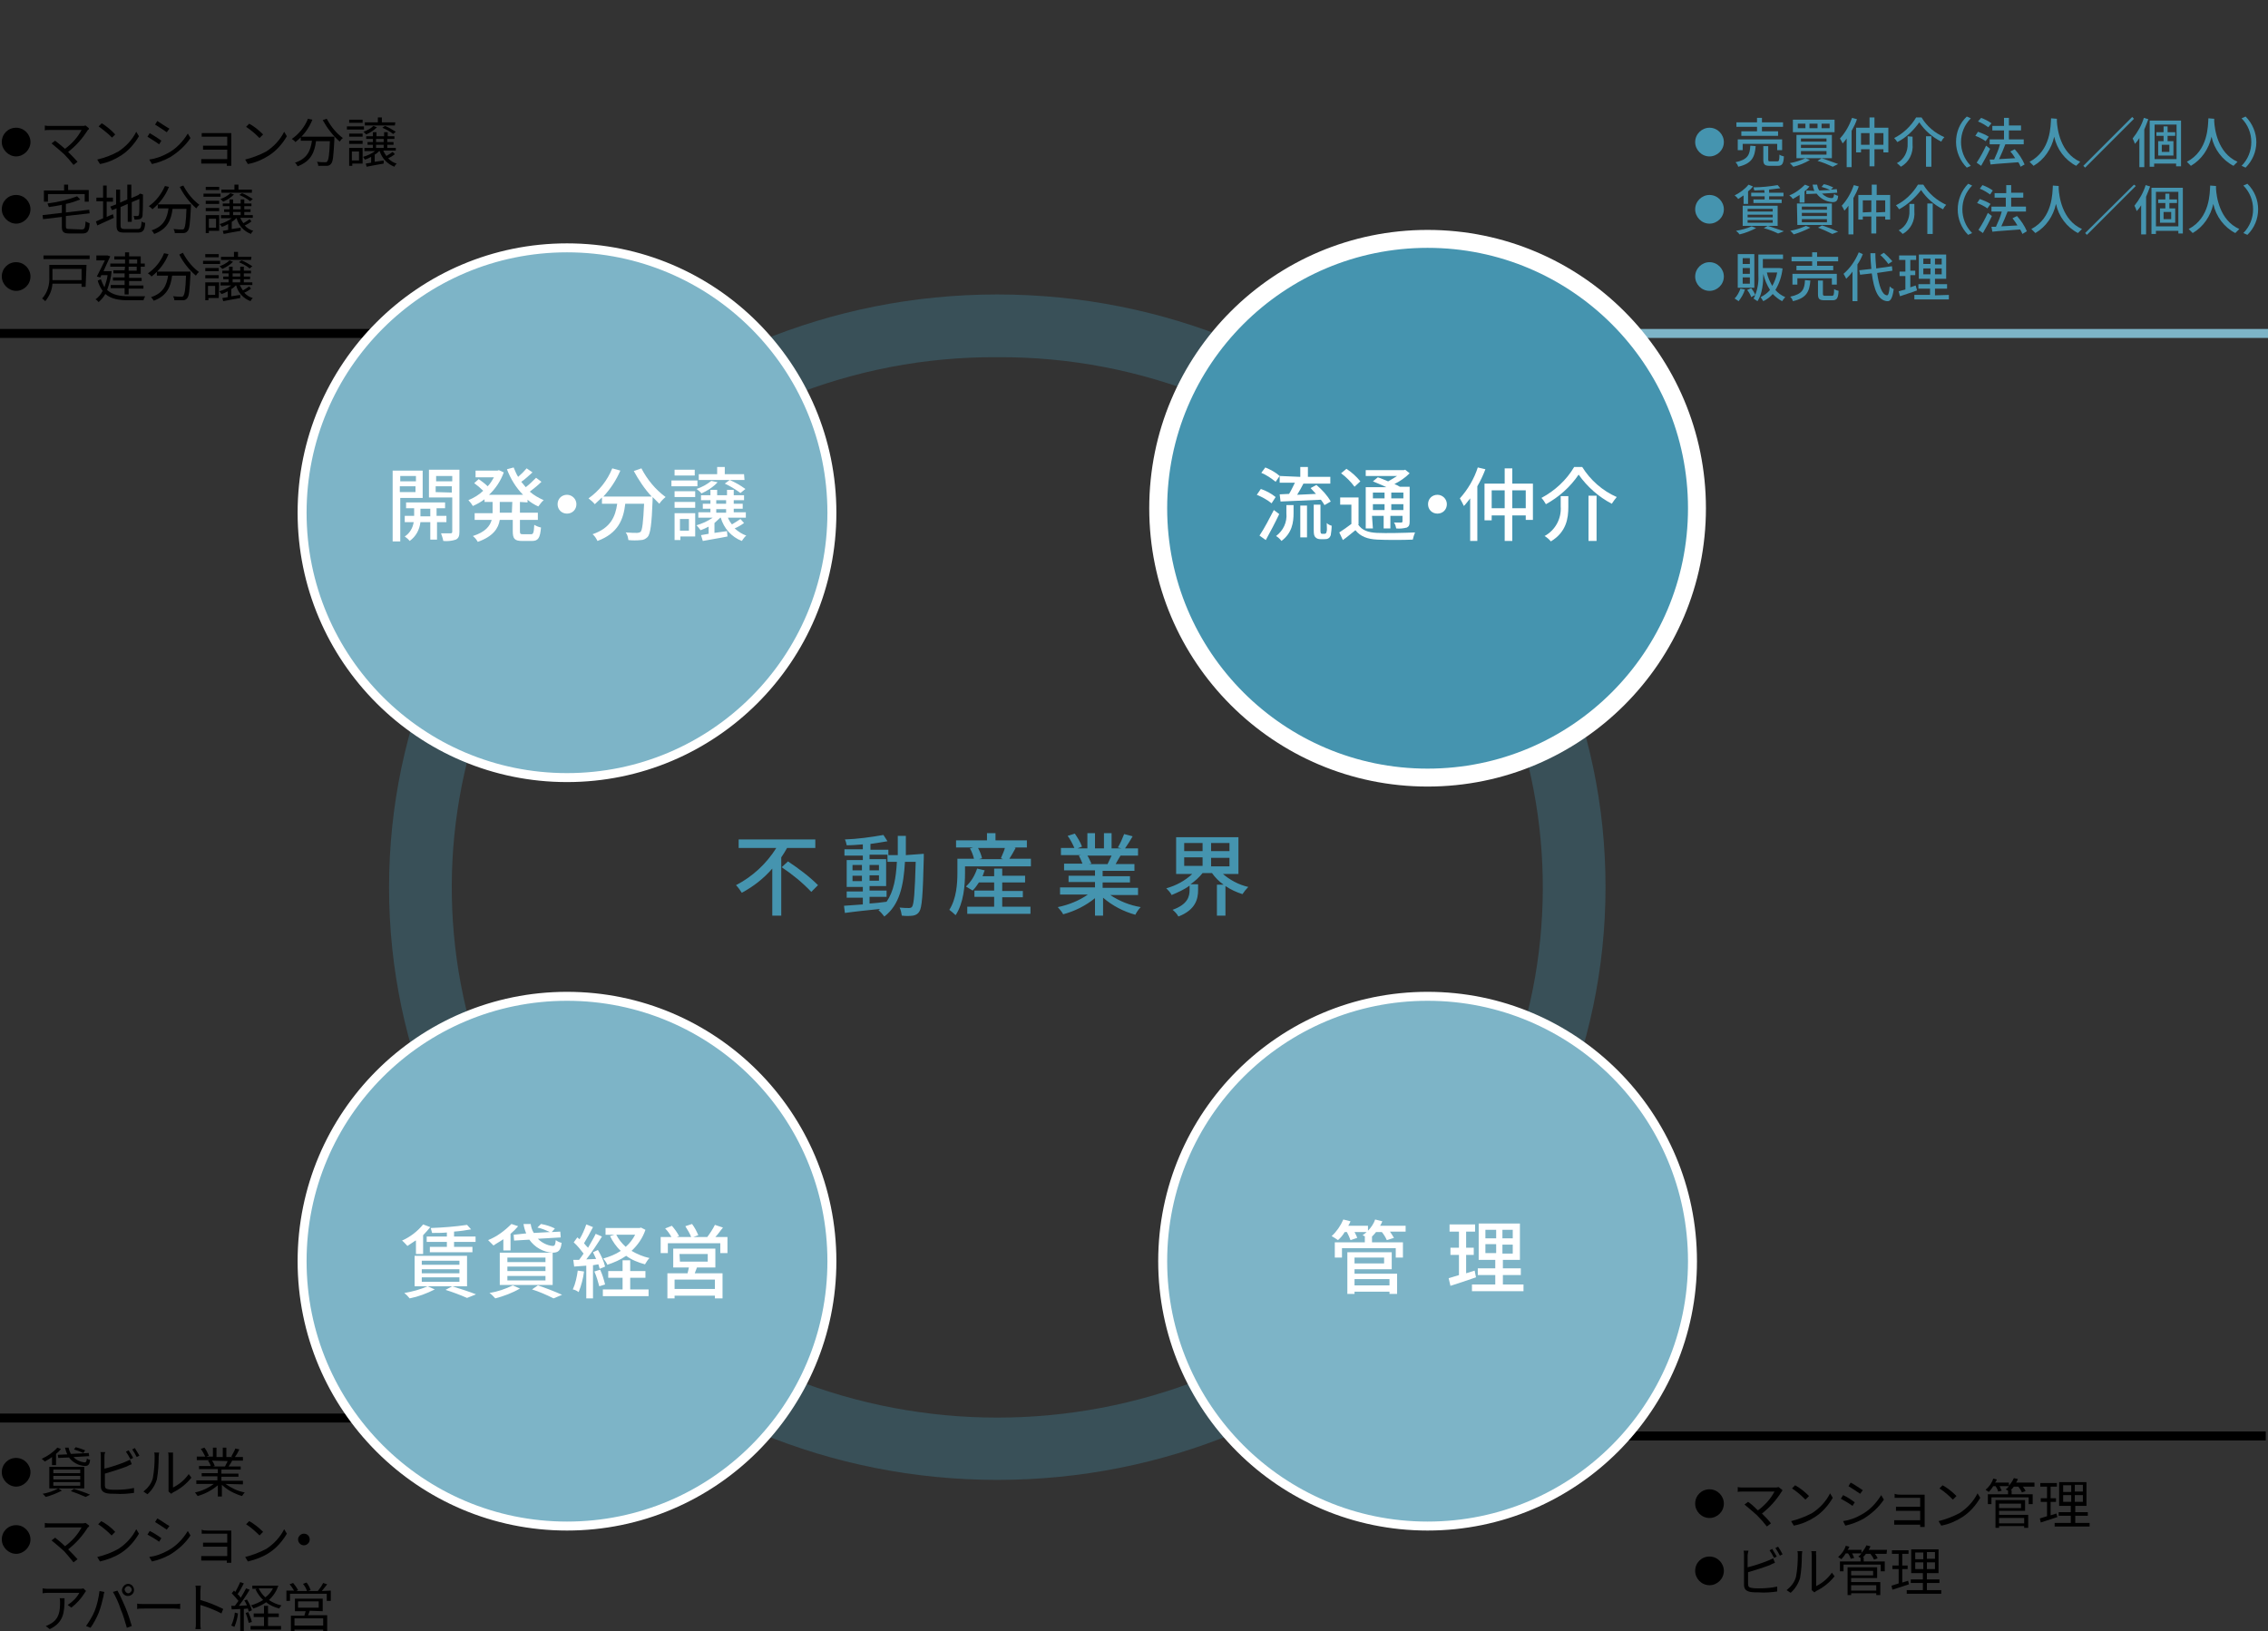 <?xml version="1.0" encoding="utf-8"?>
<!-- Generator: Adobe Illustrator 25.1.0, SVG Export Plug-In . SVG Version: 6.00 Build 0)  -->
<svg version="1.1" id="レイヤー_1" xmlns="http://www.w3.org/2000/svg" xmlns:xlink="http://www.w3.org/1999/xlink" x="0px"
	 y="0px" viewBox="0 0 506 364" style="enable-background:new 0 0 506 364;" xml:space="preserve">
<rect x="0" y="0" width="506" height="364" fill="#333333" stroke="none"/>
<style type="text/css">
	.st0{opacity:0.3;}
	.st1{fill:#4594AF;}
	.st2{fill:none;stroke:#7DB4C7;stroke-width:2;stroke-miterlimit:10;}
	.st3{fill:none;stroke:#000000;stroke-width:2;stroke-miterlimit:10;}
	.st4{fill:#7DB4C7;}
	.st5{fill:#FFFFFF;}
</style>
<g>
	<g class="st0">
		<path class="st1" d="M222.5,79.7c32.2-0.2,63.1,12.3,86.2,34.8c46.1,44.4,47.5,117.8,3.1,163.9c-1,1.1-2.1,2.1-3.1,3.1
			c-48.1,46.4-124.3,46.4-172.4,0c-46.1-44.4-47.5-117.8-3.1-163.9c1-1.1,2.1-2.1,3.1-3.1C159.4,92,190.3,79.5,222.5,79.7
			 M222.5,65.7c-75,0-135.7,59.2-135.7,132.3s60.8,132.2,135.7,132.2S358.2,271,358.2,197.9S297.5,65.7,222.5,65.7z"/>
	</g>
	<line class="st2" x1="318.5" y1="74.4" x2="506" y2="74.4"/>
	<line class="st3" x1="0" y1="316.4" x2="86" y2="316.4"/>
	<line class="st3" x1="0" y1="74.4" x2="129" y2="74.4"/>
	<g>
		<circle class="st4" cx="126.5" cy="114.4" r="59.1"/>
		<path class="st5" d="M126.5,56.3c32.1,0,58.1,26,58.1,58.1s-26,58.1-58.1,58.1s-58.1-26-58.1-58.1c0,0,0,0,0,0
			C68.4,82.3,94.4,56.3,126.5,56.3 M126.5,54.3c-33.2,0-60.1,26.9-60.1,60.1s26.9,60.1,60.1,60.1s60.1-26.9,60.1-60.1c0,0,0,0,0,0
			C186.6,81.2,159.7,54.3,126.5,54.3z"/>
	</g>
	<g>
		<circle class="st1" cx="318.5" cy="113.4" r="60.1"/>
		<path class="st5" d="M318.5,55.3c32.1,0,58.1,26,58.1,58.1s-26,58.1-58.1,58.1s-58.1-26-58.1-58.1c0,0,0,0,0,0
			C260.4,81.3,286.4,55.3,318.5,55.3 M318.5,51.3c-34.3,0-62.1,27.8-62.1,62.1s27.8,62.1,62.1,62.1s62.1-27.8,62.1-62.1c0,0,0,0,0,0
			C380.6,79.1,352.8,51.3,318.5,51.3z"/>
	</g>
	<g>
		<circle class="st4" cx="126.5" cy="281.4" r="59.1"/>
		<path class="st5" d="M126.5,223.3c32.1,0,58.1,26,58.1,58.1c0,32.1-26,58.1-58.1,58.1s-58.1-26-58.1-58.1c0,0,0,0,0,0
			C68.4,249.3,94.4,223.3,126.5,223.3 M126.5,221.3c-33.2,0-60.1,26.9-60.1,60.1s26.9,60.1,60.1,60.1s60.1-26.9,60.1-60.1
			c0,0,0,0,0,0C186.6,248.2,159.7,221.3,126.5,221.3z"/>
	</g>
	<line class="st3" x1="317" y1="320.4" x2="505.5" y2="320.4"/>
	<g>
		<circle class="st4" cx="318.5" cy="281.4" r="59.1"/>
		<path class="st5" d="M318.5,223.3c32.1,0,58.1,26,58.1,58.1s-26,58.1-58.1,58.1s-58.1-26-58.1-58.1c0,0,0,0,0,0
			C260.4,249.3,286.4,223.3,318.5,223.3 M318.5,221.3c-33.2,0-60.1,26.9-60.1,60.1s26.9,60.1,60.1,60.1s60.1-26.9,60.1-60.1
			c0,0,0,0,0,0C378.6,248.2,351.7,221.3,318.5,221.3z"/>
	</g>
	<g>
		<path class="st1" d="M175.6,189.2c-0.4,0.7-0.8,1.4-1.3,2.1v13h-2v-10.5c-1.9,2.2-4.2,4-6.8,5.4c-0.4-0.6-0.8-1.2-1.3-1.7
			c3.7-1.9,6.8-4.8,9-8.3h-8.4v-1.9h17.1v1.9H175.6z M175.8,192.2c2.4,1.6,4.7,3.3,6.7,5.3L181,199c-2-2.1-4.2-3.9-6.6-5.5
			L175.8,192.2z"/>
		<path class="st1" d="M206.1,190.5c0,0,0,0.6,0,0.9c-0.2,8.3-0.4,11.1-1,12c-0.3,0.5-0.8,0.8-1.4,0.9c-0.8,0.1-1.6,0.1-2.5,0
			c-0.1-0.6-0.2-1.2-0.5-1.8c0.9,0.1,1.7,0.1,2.1,0.1c0.3,0,0.6-0.1,0.7-0.3c0.4-0.6,0.6-3.1,0.8-10h-2.4c-0.3,5.3-1.2,9.6-4.6,12.2
			c-0.4-0.5-0.8-1-1.3-1.4c0.1-0.1,0.2-0.2,0.4-0.3c-2.9,0.3-5.8,0.6-7.9,0.9l-0.2-1.6c1.2-0.1,2.6-0.2,4.2-0.3v-1.5h-3.6v-1.4h3.6
			v-1h-3.6v-6h3.6v-1h-4.1v-1.4h4.1v-1.1c-1.2,0.1-2.4,0.2-3.6,0.2c-0.1-0.5-0.2-0.9-0.4-1.3c2.9-0.1,5.7-0.5,8.6-1l0.9,1.4
			c-1.1,0.2-2.4,0.4-3.8,0.6v1.3h4v1.2h2.1c0-1.4,0-2.8,0-4.3h1.8c0,1.5,0,2.9,0,4.3L206.1,190.5z M190.2,194.2h2.1V193h-2.1V194.2z
			 M192.3,196.6v-1.2h-2.1v1.2H192.3z M194,201.6c1.2-0.1,2.5-0.2,3.8-0.4c1.6-2.3,2.1-5.3,2.3-8.9H198v-1.6h-4v1h3.7v6H194v1h3.8
			v1.4H194L194,201.6z M196.1,194.2V193H194v1.2H196.1z M194,195.3v1.2h2.1v-1.2H194z"/>
		<path class="st1" d="M230,191.7v1.6h-14.7v1.5c0,2.7-0.3,6.7-2.1,9.4c-0.4-0.4-0.9-0.8-1.4-1.2c1.6-2.5,1.8-5.9,1.8-8.2v-3.2h3.7
			c-0.2-0.8-0.5-1.6-0.9-2.3l0.7-0.2h-3.8v-1.6h6.9v-1.6h1.9v1.6h7v1.6h-2.8l0.3,0.1c-0.5,0.9-1,1.8-1.4,2.4H230z M223.6,202.3h6.3
			v1.6h-14.1v-1.6h6v-2.2h-4.4v-1.4h4.4v-1.8h-3.4c-0.4,0.6-0.8,1.2-1.4,1.8c-0.5-0.3-1-0.6-1.5-0.9c1.2-1.1,2-2.5,2.5-4l1.7,0.4
			c-0.2,0.4-0.3,0.9-0.5,1.3h2.6v-1.7h1.8v1.6h5.1v1.5h-5.1v1.9h4.6v1.4h-4.6L223.6,202.3z M218.2,189.2c0.4,0.7,0.7,1.5,0.9,2.3
			l-0.7,0.2h5.4l-0.5-0.2c0.3-0.8,0.7-1.5,0.9-2.3H218.2z"/>
		<path class="st1" d="M247.7,199.7c2.1,1.4,4.4,2.3,6.8,2.7c-0.5,0.5-0.9,1.1-1.2,1.7c-2.6-0.7-5.1-2-7.2-3.8v4h-1.8v-3.9
			c-2.1,1.7-4.5,2.9-7.1,3.6c-0.3-0.6-0.8-1.1-1.2-1.6c2.4-0.5,4.7-1.4,6.7-2.8h-6.2v-1.6h7.8v-1.2h-5.9v-1.4h5.9v-1.2h-6.9v-1.5
			h4.1c-0.2-0.6-0.5-1.2-0.8-1.8l0.5-0.1h-4.5v-1.6h3c-0.4-0.9-0.9-1.9-1.5-2.7l1.6-0.5c0.6,0.9,1.2,1.8,1.6,2.9l-1,0.4h2.2v-3.4
			h1.7v3.4h2v-3.4h1.7v3.4h2.2l-0.8-0.2c0.6-1,1-2,1.4-3l1.9,0.5c-0.5,0.9-1.1,1.8-1.7,2.7h2.9v1.6h-3.9c-0.4,0.7-0.8,1.3-1.1,1.9
			h4.2v1.5h-7.1v1.2h6.1v1.4h-6.1v1.2h7.9v1.6H247.7z M242.6,190.9c0.4,0.6,0.6,1.2,0.9,1.8l-0.6,0.1h4.2c0.3-0.6,0.6-1.3,0.9-1.9
			H242.6z"/>
		<path class="st1" d="M272.6,194.8c1.7,1.5,3.7,2.6,5.9,3.1c-0.5,0.5-0.9,1-1.3,1.6c-1.3-0.4-2.6-1-3.8-1.8v6.6h-1.9v-6.9h1.5
			c-1-0.7-1.9-1.6-2.6-2.6h-2.1c-0.8,1-1.7,1.8-2.7,2.5h1.7v1.3c0,1.9-0.5,4.4-4.4,5.9c-0.3-0.6-0.8-1.1-1.3-1.5
			c3.4-1.2,3.8-3,3.8-4.4v-1c-1.2,0.9-2.6,1.5-4,2.1c-0.3-0.6-0.8-1.1-1.2-1.5c2.2-0.6,4.2-1.7,5.8-3.2h-3.6v-8.2h13.9v8.2H272.6z
			 M264.2,189.9h4.1v-1.8h-4.1V189.9z M264.2,193.2h4.1v-1.9h-4.1V193.2z M274.3,188.1h-4.1v1.8h4.1V188.1z M274.3,191.4h-4.1v1.9
			h4.1V191.4z"/>
	</g>
	<g>
		<path class="st1" d="M381.4,28.5c1.8,0,3.2,1.5,3.2,3.2c0,1.8-1.5,3.2-3.2,3.2c-1.8,0-3.2-1.5-3.2-3.2c0,0,0,0,0,0
			C378.2,29.9,379.7,28.5,381.4,28.5z"/>
		<path class="st1" d="M391.7,32.6c-0.2,2.4-0.8,3.9-3.9,4.6c-0.1-0.4-0.3-0.7-0.6-1c2.8-0.6,3.2-1.7,3.3-3.7L391.7,32.6z M392,28.3
			h-4.6v-1h4.6v-1h1.1v1h4.7v1h-4.7v1h3.6v1h-8.2v-1h3.5V28.3z M396.5,33.5v-1.4h-7.7v1.4h-1.1v-2.4h9.9v2.4H396.5z M396.5,36
			c0.4,0,0.5-0.2,0.5-1.5c0.3,0.2,0.6,0.3,1,0.4c-0.1,1.7-0.4,2.1-1.4,2.1h-1.7c-1.2,0-1.5-0.3-1.5-1.4v-3h1.1v3
			c0,0.4,0.1,0.4,0.5,0.4L396.5,36z"/>
		<path class="st1" d="M403.8,35.7c-1.2,0.7-2.4,1.2-3.7,1.5c-0.3-0.3-0.5-0.6-0.8-0.8c1.2-0.2,2.4-0.6,3.5-1.1L403.8,35.7z
			 M409.3,26.7v2.8H400v-2.8H409.3z M408.7,30.1v5.2h-7.9v-5.2L408.7,30.1z M401.1,28.6h1.7v-1h-1.7V28.6z M401.8,31.6h5.7v-0.7
			h-5.7V31.6z M401.8,33h5.7v-0.7h-5.7V33z M401.8,34.5h5.7v-0.8h-5.7V34.5z M403.7,28.6h1.8v-1h-1.8V28.6z M406.4,35.3
			c1.3,0.4,2.8,1,3.7,1.3l-1.2,0.6c-1.1-0.5-2.3-1-3.4-1.3L406.4,35.3z M406.4,28.6h1.8v-1h-1.8V28.6z"/>
		<path class="st1" d="M414.3,26.6c-0.3,0.9-0.7,1.7-1.2,2.6v8.1H412v-6.4c-0.3,0.4-0.6,0.8-0.9,1.1c-0.2-0.4-0.4-0.8-0.6-1.1
			c1.2-1.3,2.1-2.9,2.7-4.6L414.3,26.6z M421.3,28.6V34h-1.1v-0.7h-2v3.8h-1.1v-3.8h-1.9v0.7h-1.1v-5.5h3v-2.3h1.1v2.3H421.3z
			 M417.1,32.3v-2.6h-1.9v2.6H417.1z M420.2,32.3v-2.6h-2v2.6H420.2z"/>
		<path class="st1" d="M423.3,31.7c-0.2-0.3-0.4-0.6-0.7-0.9c2-1,3.7-2.6,4.9-4.6h1.2c1.2,2,3,3.5,5.1,4.4c-0.3,0.3-0.5,0.6-0.7,1
			c-2-1-3.7-2.5-4.9-4.3C426.9,29.1,425.3,30.7,423.3,31.7z M426.7,30.5v1.6c0.2,2.1-0.8,4.1-2.6,5.1c-0.3-0.3-0.6-0.6-0.9-0.8
			c1.6-0.8,2.5-2.6,2.4-4.4v-1.6L426.7,30.5z M430.9,30.4v6.8h-1.2v-6.8L430.9,30.4z"/>
		<path class="st1" d="M438.8,26l0.9,0.4c-2.9,2.9-2.9,7.6-0.1,10.5c0,0,0,0,0.1,0.1l-0.9,0.4c-1.5-1.5-2.4-3.6-2.4-5.7
			C436.4,29.5,437.2,27.5,438.8,26z"/>
		<path class="st1" d="M443,31.5c-0.7-0.5-1.5-0.9-2.3-1.2l0.6-0.9c0.8,0.3,1.6,0.6,2.4,1.1L443,31.5z M444,33.2
			c-0.6,1.3-1.3,2.6-2,3.8l-1-0.7c0.8-1.2,1.5-2.5,2.1-3.8L444,33.2z M443.6,28.4c-0.7-0.5-1.5-1-2.3-1.3l0.7-0.8
			c0.8,0.3,1.6,0.7,2.3,1.2L443.6,28.4z M450.8,37.2c-0.1-0.3-0.3-0.7-0.5-1c-2.2,0.2-4.6,0.3-6.2,0.5l-0.2-1.1h1
			c0.5-1.1,1-2.2,1.3-3.4h-2.3v-1.1h3.2v-2h-2.6v-1h2.6v-1.8h1.1V28h2.7v1.1h-2.7v2h3.3v1.1h-4.1c-0.4,1.1-0.9,2.2-1.4,3.3l3.6-0.2
			c-0.3-0.5-0.7-1.1-1.1-1.5l1-0.5c0.9,1,1.7,2.2,2.2,3.4L450.8,37.2z"/>
		<path class="st1" d="M458.9,26.5c0,0.2,0,0.4,0,0.6c0.1,1.6,0.7,7,5.2,9c-0.3,0.3-0.6,0.6-0.9,0.9c-2.5-1.3-4.3-3.7-4.9-6.5
			c-0.6,2.7-2.2,5.1-4.6,6.5c-0.3-0.3-0.6-0.6-0.9-0.9c4.8-2.5,4.7-8.1,4.8-9.7L458.9,26.5z"/>
		<path class="st1" d="M476.1,26.5l-10.9,10.9l-0.4-0.4l10.9-10.9L476.1,26.5z"/>
		<path class="st1" d="M479.3,26.6c-0.3,0.8-0.6,1.6-0.9,2.3v8.4h-1.1v-6.5c-0.3,0.5-0.6,0.9-1,1.3c-0.1-0.4-0.3-0.8-0.5-1.2
			c1.1-1.4,2-2.9,2.5-4.6L479.3,26.6z M486.6,26.9v10.2h-1.1v-0.6h-4.9v0.7h-1V26.9H486.6z M485.6,35.5v-7.7h-4.9v7.7H485.6z
			 M483.6,30.3v1.2h1.3v3.2h-3.4v-3.2h1.2v-1.2h-1.6v-0.8h1.6v-1.3h0.9v1.3h1.7v0.8H483.6z M484,32.3h-1.7v1.6h1.7L484,32.3z"/>
		<path class="st1" d="M494,26.5c0,0.2,0,0.4,0,0.6c0.1,1.6,0.7,7,5.2,9c-0.3,0.3-0.6,0.6-0.9,0.9c-2.5-1.3-4.3-3.7-4.9-6.5
			c-0.6,2.7-2.2,5.1-4.6,6.5c-0.3-0.3-0.6-0.6-0.9-0.9c4.8-2.5,4.7-8.1,4.8-9.7L494,26.5z"/>
		<path class="st1" d="M501,37.4l-0.9-0.4c2.9-2.9,2.9-7.7,0-10.6c0,0,0,0,0,0L501,26c1.5,1.5,2.4,3.6,2.4,5.7
			C503.4,33.9,502.5,35.9,501,37.4z"/>
		<path class="st1" d="M381.4,43.5c1.8,0,3.2,1.5,3.2,3.2c0,1.8-1.5,3.2-3.2,3.2c-1.8,0-3.2-1.5-3.2-3.2c0,0,0,0,0,0
			C378.2,44.9,379.7,43.5,381.4,43.5z"/>
		<path class="st1" d="M389,43.6c-0.4,0.3-0.8,0.5-1.2,0.8c-0.2-0.3-0.5-0.6-0.8-0.8c1.2-0.6,2.3-1.4,3.1-2.4l1,0.4
			c-0.3,0.4-0.7,0.8-1.1,1.1v2.8h-1V43.6z M391.8,50.9c-1.2,0.6-2.4,1.1-3.7,1.4c-0.2-0.3-0.5-0.6-0.8-0.8c1.2-0.2,2.4-0.5,3.5-1
			L391.8,50.9z M388.8,45.9h7.8v4.5h-7.8V45.9z M389.9,47.2h5.6v-0.6h-5.6V47.2z M389.9,48.5h5.6v-0.6h-5.6V48.5z M389.9,49.7h5.6
			v-0.6h-5.6V49.7z M393.6,42.4c-0.7,0-1.5,0.1-2.2,0.1c-0.1-0.2-0.1-0.5-0.2-0.7c1.8,0,3.6-0.2,5.4-0.5l0.6,0.7
			c-0.7,0.1-1.6,0.2-2.5,0.3V43h3.2v0.8h-3.2v0.7h2.8v0.8h-6.3v-0.8h2.5v-0.7h-3V43h3L393.6,42.4z M394.4,50.4
			c1.3,0.4,2.7,0.9,3.6,1.2l-1.3,0.5c-1-0.5-2.1-0.9-3.2-1.2L394.4,50.4z"/>
		<path class="st1" d="M401.5,43.5c-0.5,0.3-1,0.6-1.5,0.9c-0.2-0.3-0.5-0.6-0.8-0.8c1.3-0.5,2.5-1.4,3.5-2.4l1,0.4
			c-0.3,0.4-0.7,0.8-1.1,1.1v2.5h-1.1L401.5,43.5z M403.9,50.8c-1.2,0.6-2.4,1.1-3.7,1.5c-0.3-0.3-0.5-0.6-0.8-0.8
			c1.2-0.2,2.4-0.6,3.5-1.1L403.9,50.8z M400.9,45.4h7.8v4.8H401L400.9,45.4z M402,46.8h5.6v-0.7H402V46.8z M402,48.2h5.6v-0.7H402
			V48.2z M402,49.6h5.6v-0.7H402V49.6z M404.8,42.6c-0.2-0.4-0.3-0.9-0.4-1.4h1c0.1,0.5,0.2,0.9,0.5,1.3l2.4-0.1
			c-0.6-0.3-1.2-0.5-1.9-0.7l0.5-0.6c0.7,0.1,1.4,0.4,2.1,0.7l-0.5,0.5l1.3-0.1l0.1,0.8l-3.4,0.2c0.6,0.6,1.4,1,2.2,1
			c0.3,0,0.4-0.2,0.5-0.9c0.3,0.2,0.5,0.3,0.9,0.4c-0.1,1.2-0.5,1.4-1.3,1.4c-1.4-0.1-2.7-0.8-3.5-1.9l-2.3,0.1l0-0.8L404.8,42.6z
			 M406.5,50.3c1.3,0.4,2.7,1,3.6,1.4l-1.3,0.5c-1-0.5-2.1-1-3.2-1.4L406.5,50.3z"/>
		<path class="st1" d="M414.7,41.6c-0.3,0.9-0.7,1.7-1.2,2.6v8.1h-1.1v-6.4c-0.3,0.4-0.6,0.8-0.9,1.1c-0.2-0.4-0.4-0.8-0.6-1.1
			c1.2-1.3,2.1-2.9,2.7-4.6L414.7,41.6z M421.7,43.6V49h-1.1v-0.7h-2v3.8h-1.1v-3.8h-1.9v0.7h-1v-5.5h3v-2.3h1.1v2.3H421.7z
			 M417.5,47.3v-2.6h-1.9v2.7L417.5,47.3z M420.6,47.3v-2.6h-2v2.7L420.6,47.3z"/>
		<path class="st1" d="M423.7,46.7c-0.2-0.3-0.4-0.6-0.7-0.9c2-1,3.7-2.6,4.9-4.6h1.2c1.2,2,3,3.5,5.1,4.5c-0.3,0.3-0.5,0.6-0.7,1
			c-2-1-3.7-2.5-4.9-4.3C427.3,44.1,425.7,45.6,423.7,46.7z M427.1,45.5v1.6c0.2,2.1-0.8,4.1-2.6,5.1c-0.3-0.3-0.6-0.6-0.9-0.8
			c1.6-0.8,2.5-2.6,2.4-4.4v-1.5L427.1,45.5z M431.2,45.4v6.8h-1.2v-6.8L431.2,45.4z"/>
		<path class="st1" d="M439.1,41l0.9,0.4c-2.9,2.9-2.9,7.6-0.1,10.5c0,0,0,0,0.1,0.1l-0.9,0.4C436,49.3,436,44.2,439.1,41
			C439.1,41,439.1,41,439.1,41z"/>
		<path class="st1" d="M443.4,46.5c-0.7-0.5-1.5-0.9-2.3-1.2l0.6-0.9c0.8,0.3,1.6,0.6,2.4,1.1L443.4,46.5z M444.4,48.2
			c-0.6,1.3-1.3,2.6-2,3.8l-1-0.7c0.8-1.2,1.5-2.5,2.1-3.8L444.4,48.2z M444,43.4c-0.7-0.5-1.5-1-2.3-1.3l0.6-0.8
			c0.8,0.3,1.6,0.7,2.3,1.2L444,43.4z M451.2,52.2c-0.1-0.3-0.3-0.7-0.5-1c-2.2,0.2-4.6,0.3-6.2,0.5l-0.2-1.1h1
			c0.5-1.1,1-2.2,1.3-3.4h-2.3v-1.1h3.2v-2H445v-1h2.6v-1.8h1.1V43h2.7v1.1h-2.7v2h3.3v1.1h-4.1c-0.4,1.1-0.9,2.2-1.4,3.3l3.6-0.2
			c-0.3-0.5-0.7-1.1-1.1-1.6l1-0.5c0.9,1,1.7,2.2,2.2,3.4L451.2,52.2z"/>
		<path class="st1" d="M459.3,41.5c0,0.2,0,0.4,0,0.6c0.1,1.6,0.7,7,5.2,9c-0.3,0.3-0.6,0.6-0.9,0.9c-2.5-1.3-4.3-3.7-4.9-6.5
			c-0.6,2.7-2.2,5.1-4.6,6.5c-0.3-0.3-0.6-0.6-0.9-0.9c4.8-2.5,4.7-8.1,4.8-9.7L459.3,41.5z"/>
		<path class="st1" d="M476.5,41.5l-10.9,10.9l-0.4-0.4l10.9-10.8L476.5,41.5z"/>
		<path class="st1" d="M479.7,41.6c-0.3,0.8-0.6,1.6-0.9,2.3v8.4h-1.1v-6.5c-0.3,0.5-0.6,0.9-1,1.3c-0.1-0.4-0.3-0.8-0.5-1.2
			c1.1-1.4,2-2.9,2.5-4.6L479.7,41.6z M487,41.9v10.2h-1v-0.6h-5v0.7h-1V41.9H487z M486,50.5v-7.7h-5v7.7H486z M484,45.3v1.2h1.3
			v3.2h-3.4v-3.2h1.2v-1.2h-1.6v-0.8h1.6v-1.3h0.9v1.3h1.7v0.8H484z M484.4,47.3h-1.7v1.6h1.7L484.4,47.3z"/>
		<path class="st1" d="M494.4,41.5c0,0.2,0,0.4,0,0.6c0.1,1.6,0.7,7,5.2,9c-0.3,0.3-0.6,0.6-0.9,0.9c-2.5-1.3-4.3-3.7-4.9-6.5
			c-0.6,2.7-2.2,5.1-4.6,6.5c-0.3-0.3-0.6-0.6-0.9-0.9c4.8-2.5,4.7-8.1,4.8-9.7L494.4,41.5z"/>
		<path class="st1" d="M501.4,52.4l-0.9-0.4c2.9-2.9,2.9-7.7,0-10.6c0,0,0,0,0,0l0.9-0.4C504.6,44.1,504.6,49.3,501.4,52.4z"/>
		<path class="st1" d="M381.4,58.5c1.8,0,3.2,1.5,3.2,3.2c0,1.8-1.5,3.2-3.2,3.2c-1.8,0-3.2-1.5-3.2-3.2c0,0,0,0,0,0
			C378.2,59.9,379.7,58.5,381.4,58.5z"/>
		<path class="st1" d="M389.3,64.6c-0.3,1-0.8,1.8-1.4,2.6c-0.3-0.2-0.6-0.4-0.9-0.6c0.6-0.6,1-1.4,1.3-2.2L389.3,64.6z M391.4,64.2
			h-3.7v-7.5h3.7V64.2z M390.4,57.6h-1.6v1.3h1.6V57.6z M390.4,59.8h-1.6v1.3h1.6V59.8z M390.4,61.9h-1.6v1.4h1.6V61.9z M397.7,59.9
			c-0.2,1.7-0.7,3.3-1.6,4.8c0.6,0.7,1.3,1.2,2.2,1.6c-0.3,0.3-0.5,0.6-0.7,0.9c-0.8-0.4-1.5-1-2.1-1.6c-0.6,0.7-1.3,1.2-2.1,1.6
			c-0.2-0.3-0.4-0.6-0.6-0.9c0.8-0.4,1.5-0.9,2.1-1.6c-0.7-1.1-1.2-2.3-1.5-3.6v0.1c0,1.8-0.2,4.4-1.3,6c-0.3-0.2-0.6-0.4-0.9-0.6
			c0.2-0.2,0.3-0.5,0.4-0.8l-0.9,0.5c-0.2-0.6-0.5-1.1-0.9-1.6l0.9-0.4c0.4,0.5,0.7,1,0.9,1.5c0.6-1.5,0.8-3.1,0.7-4.7v-4.3h5.5v1
			h-4.5v2h3.5h0.2L397.7,59.9z M394.2,60.8c0.2,1.1,0.7,2.1,1.2,3c0.5-0.9,0.9-1.9,1.1-3H394.2z"/>
		<path class="st1" d="M403.9,62.6c-0.2,2.4-0.8,3.9-3.9,4.6c-0.1-0.4-0.3-0.7-0.6-1c2.8-0.6,3.2-1.7,3.3-3.7L403.9,62.6z
			 M404.3,58.3h-4.6v-1h4.6v-1h1.1v1h4.7v1h-4.7v1h3.6v1h-8.2v-1h3.5L404.3,58.3z M408.7,63.5v-1.4H401v1.4h-1.1v-2.4h9.9v2.4H408.7
			z M408.7,66c0.4,0,0.5-0.2,0.5-1.5c0.3,0.2,0.6,0.3,1,0.4c-0.1,1.7-0.4,2.1-1.4,2.1h-1.7c-1.2,0-1.5-0.3-1.5-1.4v-3h1.1v3
			c0,0.3,0.1,0.4,0.5,0.4L408.7,66z"/>
		<path class="st1" d="M415.6,56.7c-0.3,0.8-0.7,1.6-1.2,2.3v8.2h-1.1v-6.6c-0.4,0.6-0.9,1.1-1.4,1.6c-0.2-0.4-0.4-0.8-0.6-1.1
			c1.5-1.3,2.6-2.9,3.4-4.8L415.6,56.7z M418.8,60.9c0.4,2.9,1.1,4.9,2.2,5c0.3,0,0.5-0.7,0.6-2c0.3,0.3,0.6,0.5,0.9,0.6
			c-0.3,2.2-0.8,2.8-1.5,2.7c-2-0.2-2.9-2.5-3.4-6.2l-2.6,0.3l-0.2-1l2.7-0.3c-0.1-1.1-0.2-2.3-0.2-3.5h1.1c0,1.2,0.1,2.3,0.2,3.4
			l3.5-0.5l0.1,1L418.8,60.9z M421.3,58.9c-0.5-0.7-1.1-1.4-1.8-2l0.8-0.5c0.7,0.6,1.3,1.2,1.9,1.9L421.3,58.9z"/>
		<path class="st1" d="M427.7,64.8c-1.3,0.5-2.7,0.9-3.8,1.3l-0.3-1.1c0.4-0.1,1-0.3,1.5-0.4v-3h-1.3v-1h1.3V58h-1.4v-1h3.8v1h-1.3
			v2.4h1.1v1h-1.1v2.7c0.4-0.1,0.8-0.3,1.2-0.4L427.7,64.8z M434.8,65.8v1h-7.7v-1h3.5v-1.4H428v-1h2.6v-1.2h-2.5v-5.4h6.1v5.4h-2.5
			v1.2h2.7v1h-2.7v1.5L434.8,65.8z M429.1,58.9h1.6v-1.2h-1.6V58.9z M429.1,61.2h1.6v-1.3h-1.6V61.2z M433.2,57.7h-1.5V59h1.5V57.7z
			 M433.2,59.9h-1.5v1.3h1.5V59.9z"/>
	</g>
	<g>
		<path d="M381.4,332.3c1.8,0,3.2,1.5,3.2,3.2c0,1.8-1.5,3.2-3.2,3.2c-1.8,0-3.2-1.5-3.2-3.2C378.2,333.7,379.6,332.3,381.4,332.3
			C381.4,332.3,381.4,332.3,381.4,332.3z"/>
		<path d="M397.5,332.8c-1.2,1.9-2.6,3.5-4.4,4.9c0.7,0.7,1.6,1.6,2,2.2l-0.9,0.7c-0.7-0.9-1.4-1.7-2.2-2.5
			c-0.9-0.8-1.8-1.6-2.8-2.4l0.8-0.6c0.5,0.3,1.4,1.1,2.2,1.9c1.5-1.1,2.8-2.5,3.7-4.2h-7c-0.5,0-1,0-1.2,0.1v-1.1
			c0.4,0.1,0.8,0.1,1.2,0.1h7.1c0.3,0,0.5,0,0.8-0.1l0.8,0.6C397.7,332.6,397.6,332.7,397.5,332.8z"/>
		<path d="M404.3,337.6c1.7-1.1,3.1-2.6,4-4.4l0.6,1c-1,1.7-2.3,3.2-4,4.3c-1.4,0.9-3,1.6-4.7,1.9l-0.6-1
			C401.2,339,402.8,338.4,404.3,337.6z M403.6,333.8l-0.8,0.8c-0.9-0.9-1.9-1.8-3-2.5l0.7-0.7C401.6,332,402.6,332.8,403.6,333.8
			L403.6,333.8z"/>
		<path d="M413.8,335.2l-0.5,0.8c-0.8-0.6-1.7-1.1-2.6-1.6l0.5-0.8C412.1,334,413,334.6,413.8,335.2z M415.2,338
			c1.9-1,3.4-2.6,4.5-4.4l0.6,1c-1.2,1.8-2.8,3.2-4.6,4.3c-1.3,0.7-2.6,1.2-4,1.5l-0.5-1C412.6,339.2,414,338.7,415.2,338z
			 M415.6,332.5l-0.6,0.8c-0.6-0.4-1.9-1.3-2.6-1.7l0.5-0.8C413.7,331.2,415.1,332.2,415.6,332.5z"/>
		<path d="M424.1,333.5h4.6h0.7c0,0.1,0,0.4,0,0.6v6c0,0.2,0,0.5,0,0.6h-1c0-0.1,0-0.3,0-0.5h-4.8c-0.4,0-0.8,0-1,0v-1
			c0.2,0,0.6,0,1,0h4.8v-2.1h-4.3h-1.1v-0.9c0.2,0,0.6,0,1.1,0h4.3v-2h-4.5h-1.2v-0.9C423.1,333.5,423.8,333.5,424.1,333.5z"/>
		<path d="M437.2,337.6c1.7-1.1,3.1-2.6,4-4.4l0.6,1c-1,1.7-2.3,3.2-4,4.3c-1.4,0.9-3,1.6-4.7,1.9l-0.6-1
			C434.1,339,435.7,338.4,437.2,337.6z M436.5,333.8l-0.8,0.8c-0.9-0.9-1.9-1.8-3-2.5l0.7-0.7C434.5,332,435.5,332.8,436.5,333.8
			L436.5,333.8z"/>
		<path d="M453.9,331.7h-2.6c0.2,0.3,0.5,0.6,0.6,1l-0.8,0.3c-0.2-0.5-0.5-0.9-0.8-1.3h-1c-0.2,0.3-0.4,0.5-0.7,0.8h0.2v0.9h4.7v2.2
			h-0.9v-1.5h-8.3v1.5h-0.8v-2.2h4.5v-0.8c-0.2-0.1-0.4-0.2-0.5-0.3c0.3-0.2,0.5-0.4,0.7-0.7h-2.1c0.2,0.3,0.3,0.7,0.5,1l-0.8,0.2
			c-0.1-0.4-0.3-0.8-0.6-1.2h-0.5c-0.3,0.5-0.6,0.9-1,1.3c-0.2-0.2-0.5-0.3-0.7-0.5c0.8-0.7,1.4-1.5,1.7-2.5l0.8,0.2
			c-0.1,0.3-0.2,0.5-0.4,0.7h3.1v0.7c0.4-0.5,0.8-1,1.1-1.7l0.9,0.2c-0.1,0.3-0.2,0.5-0.4,0.8h4.1L453.9,331.7z M446,338h6.5v2.9
			h-0.9v-0.4H446v0.4h-0.8v-6.2h6.6v2.4H446V338z M446,335.5v1h4.9v-1H446z M446,338.7v1.2h5.6v-1.2L446,338.7z"/>
		<path d="M459,338.5l-3.7,1.2l-0.2-0.9l1.6-0.5v-3.2h-1.4v-0.8h1.4v-2.6h-1.5v-0.8h3.7v0.8h-1.4v2.6h1.2v0.8h-1.2v3l1.3-0.4
			L459,338.5z M466.2,339.8v0.8h-7.8v-0.8h3.6v-1.6h-2.7v-0.8h2.7v-1.4h-2.6v-5.3h6.1v5.3H463v1.4h2.8v0.8H463v1.6H466.2z
			 M460.3,332.9h1.8v-1.5h-1.8V332.9z M460.3,335.1h1.8v-1.5h-1.8V335.1z M464.7,331.3h-1.8v1.5h1.8V331.3z M464.7,333.6h-1.8v1.5
			h1.8V333.6z"/>
		<path d="M381.4,347.3c1.8,0,3.2,1.5,3.2,3.2c0,1.8-1.5,3.2-3.2,3.2c-1.8,0-3.2-1.5-3.2-3.2C378.2,348.7,379.6,347.3,381.4,347.3
			C381.4,347.3,381.4,347.3,381.4,347.3z"/>
		<path d="M389.9,347v2.7c1.6-0.4,3.1-0.9,4.6-1.5c0.4-0.2,0.7-0.3,1.1-0.5l0.4,1c-0.3,0.1-0.8,0.3-1.1,0.5
			c-1.6,0.6-3.2,1.1-4.9,1.6v2.6c0,0.6,0.2,0.8,0.8,0.9c0.5,0.1,1.1,0.1,1.6,0.1c1.4,0,2.8-0.1,4.1-0.4v1.1
			c-1.4,0.2-2.8,0.3-4.1,0.2c-0.6,0-1.3,0-1.9-0.1c-0.9-0.2-1.4-0.6-1.4-1.6v-6.6c0-0.3,0-0.7-0.1-1h1.1
			C390,346.4,389.9,346.7,389.9,347z M396.4,347.3l-0.6,0.3c-0.3-0.6-0.6-1.1-1-1.7l0.6-0.3C395.7,346.2,396.1,346.7,396.4,347.3z
			 M397.7,346.8l-0.6,0.3c-0.3-0.6-0.6-1.1-1-1.7l0.6-0.3C397.1,345.7,397.4,346.2,397.7,346.8L397.7,346.8z"/>
		<path d="M400.7,351.8c0.3-1.6,0.4-3.2,0.4-4.8c0-0.3,0-0.6-0.1-0.9h1.1c0,0.1-0.1,0.5-0.1,0.9c0,1.7-0.1,3.4-0.4,5.1
			c-0.4,1.3-1.1,2.4-2.1,3.3l-0.9-0.6C399.6,354,400.4,353,400.7,351.8z M404.2,354.1V347c0-0.3,0-0.6-0.1-0.9h1.1
			c0,0.3-0.1,0.6,0,0.9v6.9c1.4-0.7,2.6-1.7,3.5-3l0.6,0.8c-1.1,1.4-2.5,2.5-4.1,3.3c-0.1,0.1-0.3,0.2-0.4,0.3l-0.6-0.5
			C404.2,354.6,404.2,354.4,404.2,354.1L404.2,354.1z"/>
		<path d="M420.9,346.7h-2.6c0.2,0.3,0.5,0.6,0.6,1l-0.8,0.3c-0.2-0.5-0.5-0.9-0.8-1.3h-1c-0.2,0.3-0.4,0.5-0.7,0.8h0.2v0.9h4.7v2.2
			h-0.9v-1.5h-8.3v1.5h-0.8v-2.2h4.6v-0.8c-0.2-0.1-0.4-0.2-0.5-0.3c0.3-0.2,0.5-0.4,0.7-0.7h-2.1c0.2,0.3,0.3,0.7,0.5,1l-0.8,0.2
			c-0.1-0.4-0.3-0.8-0.6-1.2h-0.5c-0.3,0.5-0.6,0.9-1,1.3c-0.2-0.2-0.5-0.3-0.7-0.5c0.8-0.7,1.4-1.5,1.7-2.5l0.8,0.2
			c-0.1,0.3-0.2,0.5-0.4,0.7h3.1v0.7c0.4-0.5,0.8-1,1.1-1.7l0.9,0.2c-0.1,0.3-0.2,0.5-0.4,0.8h4.1L420.9,346.7z M413,353h6.5v2.9
			h-0.9v-0.4H413v0.4h-0.8v-6.2h6.6v2.4H413V353z M413,350.5v1h4.9v-1H413z M413,353.7v1.2h5.6v-1.2L413,353.7z"/>
		<path d="M425.9,353.5l-3.7,1.2l-0.2-0.9l1.6-0.5v-3.2h-1.4v-0.8h1.4v-2.6h-1.5v-0.8h3.7v0.8h-1.4v2.6h1.2v0.8h-1.2v3l1.3-0.4
			L425.9,353.5z M433.1,354.8v0.8h-7.7v-0.8h3.6v-1.6h-2.7v-0.8h2.7v-1.4h-2.6v-5.3h6.1v5.3h-2.6v1.4h2.8v0.8h-2.8v1.6H433.1z
			 M427.3,347.9h1.8v-1.5h-1.8V347.9z M427.3,350.1h1.8v-1.5h-1.8V350.1z M431.7,346.3h-1.8v1.5h1.8V346.3z M431.7,348.6h-1.8v1.5
			h1.8V348.6z"/>
	</g>
	<g>
		<path d="M3.6,325.3c1.8,0,3.2,1.5,3.2,3.2s-1.5,3.2-3.2,3.2s-3.2-1.5-3.2-3.2c0,0,0,0,0,0C0.4,326.7,1.8,325.3,3.6,325.3z"/>
		<path d="M11.6,325.1c-0.5,0.4-1.1,0.7-1.6,1c-0.2-0.2-0.4-0.4-0.7-0.6c1.3-0.6,2.5-1.4,3.5-2.5l0.8,0.3c-0.3,0.4-0.7,0.8-1.1,1.1
			v2.5h-0.9L11.6,325.1z M13.8,332.6c-1.2,0.6-2.4,1.1-3.6,1.4c-0.2-0.2-0.4-0.5-0.7-0.7c1.2-0.2,2.4-0.6,3.5-1.2L13.8,332.6z
			 M11,327.3h7.8v4.8H11V327.3z M11.9,328.7h6v-0.8h-6L11.9,328.7z M11.9,330.1h6v-0.8h-6L11.9,330.1z M11.9,331.5h6v-0.8h-6
			L11.9,331.5z M15,324.5c-0.2-0.5-0.4-1-0.5-1.5h0.8c0.1,0.5,0.3,1,0.5,1.4l4-0.2l0.1,0.7l-3.5,0.2c0.6,0.7,1.6,1.1,2.5,1.2
			c0.3,0,0.4-0.2,0.5-0.9c0.2,0.2,0.4,0.3,0.7,0.3c-0.1,1.1-0.4,1.4-1.2,1.4c-1.4-0.1-2.7-0.8-3.5-1.9l-2.4,0.1l-0.1-0.7L15,324.5z
			 M16.5,332.2c1.3,0.4,2.7,0.9,3.6,1.3l-1,0.5c-1.1-0.5-2.2-0.9-3.3-1.3L16.5,332.2z M18.6,324.2c-0.7-0.3-1.4-0.6-2.1-0.8l0.4-0.5
			c0.7,0.2,1.4,0.4,2.1,0.7L18.6,324.2z"/>
		<path d="M23.3,325v2.7c1.6-0.4,3.1-0.9,4.6-1.5c0.4-0.2,0.7-0.3,1.1-0.5l0.4,1c-0.3,0.1-0.8,0.3-1.1,0.5c-1.6,0.6-3.2,1.1-4.9,1.6
			v2.6c0,0.6,0.2,0.8,0.8,0.9c0.5,0.1,1.1,0.1,1.6,0.1c1.4,0,2.8-0.1,4.1-0.4v1.1c-1.4,0.2-2.8,0.3-4.1,0.2c-0.6,0-1.3,0-1.9-0.1
			c-0.9-0.2-1.4-0.6-1.4-1.6v-6.6c0-0.3,0-0.7-0.1-1h1.1C23.3,324.4,23.3,324.7,23.3,325z M29.7,325.3l-0.6,0.3
			c-0.3-0.6-0.6-1.1-1-1.7l0.6-0.3C29,324.1,29.5,324.8,29.7,325.3z M31.1,324.8l-0.6,0.3c-0.3-0.6-0.6-1.1-1-1.7l0.6-0.3
			C30.4,323.7,30.8,324.2,31.1,324.8L31.1,324.8z"/>
		<path d="M34.1,329.8c0.3-1.6,0.4-3.2,0.4-4.8c0-0.3,0-0.6-0.1-0.9h1.1c0,0.1-0.1,0.5-0.1,0.9c0,1.7-0.1,3.4-0.4,5.1
			c-0.4,1.3-1.1,2.4-2.1,3.3l-0.9-0.6C33,332,33.8,331,34.1,329.8z M37.6,332.1V325c0-0.3,0-0.6-0.1-0.9h1.1c0,0.3,0,0.6,0,0.9v6.9
			c1.4-0.7,2.6-1.7,3.5-3l0.6,0.8c-1.1,1.4-2.5,2.5-4.1,3.3c-0.1,0.1-0.3,0.2-0.4,0.3l-0.6-0.5C37.6,332.6,37.6,332.4,37.6,332.1z"
			/>
		<path d="M50.3,331.1c1.3,0.9,2.7,1.6,4.3,1.9c-0.2,0.2-0.4,0.5-0.6,0.8c-1.7-0.5-3.2-1.3-4.5-2.5v2.6h-0.9v-2.5
			c-1.3,1.1-2.8,1.9-4.5,2.4c-0.2-0.3-0.4-0.5-0.6-0.8c1.5-0.3,3-1,4.2-1.9h-3.9v-0.8h4.7v-0.9H45v-0.7h3.6v-0.9h-4.2v-0.7H47
			c-0.1-0.4-0.3-0.8-0.6-1.2l0.4-0.1h-2.9v-0.8h1.9c-0.3-0.6-0.6-1.2-1-1.7l0.8-0.3c0.4,0.5,0.7,1.1,1,1.8l-0.6,0.2h1.5V323h0.8v2.1
			h1.4V323h0.8v2.1H52l-0.4-0.1c0.3-0.6,0.7-1.2,0.9-1.8l0.9,0.2c-0.3,0.6-0.6,1.2-1,1.7h1.8v0.8h-2.4c-0.2,0.4-0.5,0.9-0.8,1.3h2.7
			v0.7h-4.3v0.9h3.8v0.7h-3.8v0.9h4.8v0.8L50.3,331.1z M47.3,325.9c0.3,0.4,0.5,0.8,0.6,1.2l-0.4,0.1h2.8h-0.1
			c0.2-0.4,0.4-0.8,0.6-1.2L47.3,325.9z"/>
		<path d="M3.6,340.3c1.8,0,3.2,1.5,3.2,3.2s-1.5,3.2-3.2,3.2s-3.2-1.5-3.2-3.2c0,0,0,0,0,0C0.4,341.7,1.8,340.3,3.6,340.3z"/>
		<path d="M19.6,340.8c-1.2,1.9-2.6,3.5-4.4,4.9c0.7,0.7,1.6,1.6,2.1,2.2l-0.9,0.7c-0.7-0.9-1.4-1.7-2.1-2.5
			c-0.9-0.8-1.8-1.6-2.8-2.4l0.8-0.6c0.4,0.3,1.4,1.1,2.2,1.9c1.5-1.1,2.8-2.5,3.7-4.2h-7c-0.5,0-1,0-1.2,0.1v-1.1
			c0.4,0.1,0.8,0.1,1.2,0.1h7.1c0.3,0,0.5,0,0.8-0.1l0.8,0.6C19.9,340.6,19.8,340.7,19.6,340.8z"/>
		<path d="M26.4,345.6c1.7-1.1,3.1-2.6,4-4.4l0.6,1c-1,1.7-2.3,3.2-4,4.3c-1.4,0.9-3,1.5-4.7,1.9l-0.6-1
			C23.4,347,25,346.4,26.4,345.6z M25.7,341.8l-0.8,0.8c-0.9-0.9-1.9-1.8-3-2.5l0.7-0.7C23.7,340,24.8,340.8,25.7,341.8L25.7,341.8z
			"/>
		<path d="M36,343.2l-0.5,0.8c-0.8-0.6-1.7-1.1-2.6-1.6l0.5-0.8C34.1,341.9,35.5,342.8,36,343.2z M37.4,346c1.9-1,3.4-2.6,4.5-4.4
			l0.6,1c-1.2,1.8-2.8,3.2-4.6,4.3c-1.3,0.7-2.6,1.2-4,1.5l-0.6-1C34.8,347.2,36.1,346.7,37.4,346L37.4,346z M37.8,340.5l-0.6,0.8
			c-0.6-0.4-1.9-1.3-2.6-1.7l0.5-0.8C35.9,339.2,37.2,340.2,37.8,340.5L37.8,340.5z"/>
		<path d="M46.3,341.5h4.6h0.7c0,0.1,0,0.4,0,0.6v6c0,0.2,0,0.5,0,0.6h-1c0-0.1,0-0.3,0-0.5h-4.7c-0.4,0-0.8,0-1,0v-1
			c0.2,0,0.6,0,1,0h4.8v-2.1h-4.3h-1.1v-0.9c0.2,0,0.7,0,1.1,0h4.3v-2h-4.5h-1.2v-0.9C45.3,341.5,46,341.5,46.3,341.5z"/>
		<path d="M59.4,345.6c1.7-1.1,3.1-2.6,4-4.4l0.6,1c-1,1.7-2.3,3.2-4,4.3c-1.4,0.9-3,1.5-4.7,1.9l-0.6-1
			C56.3,347,57.9,346.4,59.4,345.6z M58.7,341.8l-0.8,0.8c-0.9-0.9-1.9-1.8-3-2.5l0.7-0.7C56.7,340,57.7,340.8,58.7,341.8
			L58.7,341.8z"/>
		<path d="M69.1,343.5c0,0.7-0.6,1.3-1.3,1.3s-1.3-0.6-1.3-1.3c0-0.7,0.6-1.3,1.3-1.3c0,0,0,0,0,0C68.6,342.2,69.1,342.8,69.1,343.5
			z"/>
		<path d="M18.9,355.4c-0.8,1.3-1.8,2.4-3,3.3l-0.8-0.6c1.1-0.7,2-1.6,2.6-2.7h-6.8c-0.4,0-0.9,0-1.4,0.1v-1.1
			c0.5,0.1,0.9,0.1,1.4,0.1h6.9c0.3,0,0.6,0,0.8-0.1l0.6,0.6C19.1,355.1,19,355.2,18.9,355.4z M11.1,363.5l-0.9-0.7
			c0.4-0.1,0.7-0.3,1.1-0.5c1.9-1.1,2.1-2.8,2.1-4.8c0-0.3,0-0.6-0.1-0.9h1.1C14.4,359.8,14.2,362,11.1,363.5z"/>
		<path d="M22.2,355l1.1,0.2c-0.1,0.3-0.2,0.6-0.2,0.9c-0.3,1.3-0.6,2.5-1.1,3.8c-0.5,1.2-1.1,2.3-1.8,3.3l-1-0.4
			c0.7-1,1.4-2.1,1.9-3.3C21.7,358,22,356.5,22.2,355z M25.2,355.2l1-0.3c0.7,1.2,1.2,2.5,1.8,3.8c0.5,1.2,1.1,3,1.4,4.1l-1.1,0.4
			c-0.4-1.4-0.8-2.8-1.4-4.2C26.5,357.7,25.9,356.4,25.2,355.2L25.2,355.2z M28.6,353.4c0.7,0,1.3,0.6,1.3,1.4
			c0,0.7-0.6,1.3-1.4,1.3c-0.7,0-1.3-0.6-1.3-1.3C27.3,354,27.9,353.4,28.6,353.4L28.6,353.4z M28.6,355.5c0.4,0,0.8-0.4,0.8-0.8
			c0-0.4-0.4-0.8-0.8-0.8s-0.8,0.4-0.8,0.8c0,0,0,0,0,0C27.9,355.1,28.2,355.5,28.6,355.5L28.6,355.5z"/>
		<path d="M32.3,357.9h6.6c0.6,0,1,0,1.3-0.1v1.2c-0.2,0-0.8-0.1-1.3-0.1h-6.6c-0.7,0-1.3,0-1.7,0.1v-1.2
			C31,357.9,31.6,357.9,32.3,357.9z"/>
		<path d="M43.7,355c0-0.4,0-0.8-0.1-1.2h1.2c0,0.4-0.1,0.9-0.1,1.2v2c1.8,0.5,3.5,1.2,5.1,2l-0.4,1c-1.5-0.8-3.1-1.4-4.7-1.9
			c0,1.8,0,3.6,0,4c0,0.5,0,0.9,0.1,1.4h-1.2c0.1-0.5,0.1-0.9,0.1-1.4V355z"/>
		<path d="M53.1,360c-0.1,1-0.4,2-0.8,3c-0.2-0.1-0.5-0.2-0.7-0.3c0.4-0.9,0.7-1.9,0.8-2.9L53.1,360z M54.4,359v5h-0.8v-5l-1.9,0.1
			l-0.1-0.8h0.8c0.2-0.3,0.5-0.7,0.8-1.1c-0.5-0.6-1-1.2-1.5-1.7l0.5-0.6l0.3,0.3c0.4-0.7,0.8-1.5,1.1-2.2l0.8,0.3
			c-0.4,0.8-0.9,1.7-1.4,2.4c0.3,0.2,0.5,0.5,0.7,0.8c0.5-0.8,0.9-1.5,1.2-2.1l0.8,0.3c-0.7,1.2-1.5,2.4-2.4,3.6l1.8-0.1
			c-0.2-0.4-0.3-0.7-0.6-1.1l0.6-0.2c0.5,0.8,0.9,1.6,1.1,2.4l-0.7,0.3c-0.1-0.2-0.1-0.5-0.2-0.7L54.4,359z M55.4,359.7
			c0.3,0.7,0.6,1.4,0.8,2.2l-0.7,0.2c-0.2-0.8-0.4-1.5-0.7-2.2L55.4,359.7z M59.8,362.8h2.9v0.8h-6.8v-0.8h3v-2h-2.3V360h2.3v-1.7
			h0.9v1.7h2.4v0.8h-2.4L59.8,362.8z M62.1,353.8c-0.4,1.2-1.1,2.3-2.1,3.2c0.9,0.6,1.8,1,2.8,1.2c-0.2,0.2-0.4,0.5-0.5,0.7
			c-1.1-0.3-2.1-0.7-2.9-1.4c-0.9,0.6-1.9,1.1-2.9,1.4c-0.1-0.3-0.3-0.5-0.5-0.7c1-0.3,1.9-0.7,2.7-1.2c-0.7-0.7-1.3-1.5-1.7-2.4
			l0.5-0.1h-1.2v-0.7h5.2h0.2L62.1,353.8z M57.7,354.4c0.4,0.8,0.9,1.5,1.5,2c0.7-0.5,1.3-1.2,1.7-2L57.7,354.4z"/>
		<path d="M73.8,354.9v2.3h-0.9v-1.6h-8.2v1.6h-0.8v-2.3h1.7c-0.3-0.5-0.6-1-1-1.4l0.8-0.3c0.4,0.5,0.8,1,1.1,1.6l-0.4,0.2h2.4
			c-0.2-0.6-0.5-1.1-0.9-1.6l0.8-0.3c0.4,0.5,0.7,1.1,0.9,1.7l-0.6,0.2h2.2c0.5-0.6,0.9-1.2,1.2-1.8l0.9,0.3c-0.4,0.5-0.8,1-1.2,1.5
			L73.8,354.9z M69.1,359.4c-0.1,0.3-0.2,0.7-0.4,1H73v3.6h-0.9v-0.4h-6.4v0.5h-0.8v-3.6h3c0.1-0.3,0.2-0.6,0.3-1h-2.4v-2.8H72v2.8
			L69.1,359.4z M72.1,361.1h-6.4v1.6h6.4L72.1,361.1z M66.5,358.7h4.6v-1.4h-4.6V358.7z"/>
	</g>
	<g>
		<path d="M3.6,28.5c1.8,0,3.2,1.5,3.2,3.2s-1.5,3.2-3.2,3.2s-3.2-1.5-3.2-3.2C0.4,29.9,1.8,28.5,3.6,28.5L3.6,28.5z"/>
		<path d="M19.6,29c-1.2,1.9-2.6,3.5-4.4,4.9c0.7,0.7,1.6,1.6,2.1,2.2l-0.9,0.7c-0.7-0.9-1.4-1.7-2.1-2.4c-0.9-0.8-1.8-1.6-2.8-2.4
			l0.8-0.6c0.4,0.3,1.4,1.1,2.2,1.8c1.5-1.1,2.8-2.5,3.7-4.2h-7c-0.5,0-1,0-1.2,0.1v-1.1c0.4,0.1,0.8,0.1,1.2,0.1h7.1
			c0.3,0,0.5,0,0.8-0.1l0.7,0.6C19.9,28.8,19.8,28.9,19.6,29z"/>
		<path d="M26.4,33.8c1.7-1.1,3.1-2.6,4-4.4l0.6,1c-1,1.7-2.3,3.2-4,4.3c-1.4,0.9-3,1.6-4.7,1.9l-0.6-1C23.4,35.2,25,34.6,26.4,33.8
			z M25.7,30L25,30.7c-0.9-0.9-1.9-1.7-3-2.5l0.7-0.7C23.8,28.2,24.8,29,25.7,30z"/>
		<path d="M36,31.4l-0.5,0.8c-0.8-0.6-1.7-1.1-2.6-1.7l0.5-0.8C34.1,30.1,35.5,31,36,31.4z M37.4,34.2c1.9-1,3.4-2.6,4.5-4.4l0.6,1
			c-1.2,1.8-2.8,3.2-4.6,4.3c-1.3,0.7-2.6,1.2-4,1.5l-0.6-1C34.8,35.4,36.1,34.9,37.4,34.2L37.4,34.2z M37.8,28.7l-0.6,0.8
			c-0.6-0.4-1.9-1.3-2.6-1.7l0.5-0.8C35.9,27.5,37.2,28.4,37.8,28.7z"/>
		<path d="M46.3,29.7h4.6h0.7c0,0.1,0,0.4,0,0.6v6c0,0.2,0,0.5,0,0.7h-1c0-0.1,0-0.3,0-0.5h-4.7c-0.4,0-0.8,0-1,0v-1
			c0.2,0,0.6,0,1,0h4.8v-2.1h-4.3h-1.1v-0.9c0.2,0,0.7,0,1.1,0h4.3v-2h-4.5h-1.2v-0.8C45.3,29.7,46,29.7,46.3,29.7z"/>
		<path d="M59.4,33.8c1.7-1.1,3.1-2.6,4-4.4l0.6,1c-1,1.7-2.3,3.2-4,4.3c-1.4,0.9-3,1.6-4.7,1.9l-0.6-1
			C56.3,35.2,57.9,34.6,59.4,33.8z M58.7,30l-0.8,0.8c-0.9-0.9-1.9-1.8-3-2.5l0.7-0.7C56.7,28.2,57.7,29,58.7,30z"/>
		<path d="M69.7,26.7c-0.8,2-2.1,3.7-3.8,5c-0.2-0.3-0.5-0.5-0.8-0.7c1.6-1.1,2.9-2.7,3.6-4.5L69.7,26.7z M74.6,30.7
			c0,0,0,0.3,0,0.4c-0.2,3.7-0.3,5.1-0.8,5.5c-0.2,0.3-0.6,0.4-0.9,0.4c-0.6,0-1.3,0-1.9,0c0-0.3-0.1-0.6-0.3-0.9
			c0.8,0.1,1.5,0.1,1.8,0.1s0.4,0,0.5-0.2c0.3-0.3,0.5-1.5,0.6-4.5h-3.1c-0.3,2.4-1.1,4.5-4.1,5.6c-0.2-0.3-0.3-0.6-0.6-0.8
			c2.8-0.9,3.5-2.8,3.8-4.9h-2.5v-0.9H74.6z M72.9,26.5c0.9,1.7,2.1,3.2,3.6,4.3c-0.3,0.2-0.5,0.5-0.7,0.8c-1.5-1.3-2.8-3-3.8-4.8
			L72.9,26.5z"/>
		<path d="M81.2,28.9h-3.8v-0.7h3.8V28.9z M80.9,36.5h-2.3V37h-0.7v-4h3L80.9,36.5z M77.9,29.8h3v0.7h-3V29.8z M77.9,31.4h3v0.7h-3
			V31.4z M80.9,27.4h-3v-0.7h3V27.4z M78.5,33.8v2h1.6v-2H78.5z M88.1,34.4c-0.5,0.4-1,0.7-1.5,0.9c0.5,0.6,1.2,1,1.9,1.2
			c-0.2,0.2-0.4,0.4-0.5,0.7c-1.6-0.6-2.8-1.9-3.3-3.5h-0.1c-0.3,0.3-0.6,0.6-1,0.8v1.6l2-0.3v0.7c-1.3,0.2-2.7,0.5-3.8,0.7
			l-0.2-0.7l1.2-0.2v-1.3c-0.4,0.2-0.9,0.5-1.4,0.6c-0.1-0.2-0.3-0.4-0.4-0.6c1-0.3,1.9-0.7,2.7-1.3h-2.4V33h1.9v-0.7h-1.2v-0.6h1.2
			V31h-1.5v-0.6h1.5v-0.9h0.8v0.9h1.7v-0.9h0.8v0.9H88V31h-1.6v0.7h1.4v0.6h-1.4V33h1.9v0.6h-2.8c0.2,0.4,0.4,0.8,0.7,1.2
			c0.5-0.3,1-0.6,1.4-0.9L88.1,34.4z M84.1,28.4c-0.7,0.7-1.5,1.2-2.4,1.6c-0.2-0.2-0.4-0.4-0.6-0.6c0.8-0.3,1.6-0.7,2.2-1.3
			L84.1,28.4z M88.1,28h-6.7v-0.7h2.9v-1.1h0.9v1.1h3L88.1,28z M83.9,31.7h1.7V31h-1.7V31.7z M83.9,33h1.7v-0.7h-1.7V33z M85.9,28.1
			c0.8,0.3,1.6,0.8,2.4,1.3l-0.6,0.5c-0.7-0.6-1.5-1-2.4-1.4L85.9,28.1z"/>
		<path d="M3.6,43.5c1.8,0,3.2,1.5,3.2,3.2s-1.5,3.2-3.2,3.2s-3.2-1.5-3.2-3.2c0,0,0,0,0,0C0.4,44.9,1.8,43.5,3.6,43.5z"/>
		<path d="M18.2,51.2c0.7,0,0.8-0.3,0.9-1.8c0.3,0.2,0.6,0.3,0.9,0.4c-0.1,1.8-0.4,2.3-1.7,2.3h-2.7c-1.4,0-1.8-0.3-1.8-1.5v-2.2
			l-4.2,0.5L9.5,48l4.3-0.5v-1.8c-1,0.2-2,0.4-2.9,0.5c-0.1-0.3-0.2-0.5-0.3-0.8c2.3-0.3,4.5-0.8,6.6-1.6l0.7,0.7
			c-1,0.4-2.1,0.8-3.2,1v1.9l5.2-0.6l0.1,0.8l-5.3,0.6v2.3c0,0.5,0.1,0.6,0.9,0.6L18.2,51.2z M10.7,45H9.8v-2.5h4.5v-1.3h0.9v1.2
			h4.6V45h-0.9v-1.7h-8.2L10.7,45z"/>
		<path d="M23.8,48.4c0.4-0.2,0.9-0.4,1.4-0.6l0.2,0.8c-1.3,0.6-2.6,1.2-3.7,1.7l-0.3-0.9c0.4-0.2,1-0.4,1.6-0.7v-3.8h-1.5v-0.8h1.5
			v-2.7h0.8v2.7h1.4v0.9h-1.4V48.4z M30.7,51.1c0.7,0,0.8-0.3,0.9-1.7c0.2,0.2,0.5,0.3,0.8,0.3c-0.1,1.6-0.4,2.2-1.7,2.2h-2.9
			c-1.4,0-1.8-0.3-1.8-1.6v-3.8l-1,0.4l-0.4-0.8l1.3-0.5v-3.3h0.9v2.9l1.6-0.7v-3.3h0.9v3l1.6-0.7l0.2-0.2l0.2-0.1l0.6,0.2l0,0.2
			c0,1.5,0,3-0.1,4.5c0,0.4-0.3,0.7-0.6,0.8C30.7,49,30.3,49,30,49c0-0.3-0.1-0.5-0.2-0.8h0.8c0.2,0,0.3,0,0.4-0.3
			c0.1-0.3,0.1-1.6,0.1-3.5l-1.7,0.7v4.4h-0.9v-4l-1.6,0.7v4.1c0,0.6,0.2,0.8,0.9,0.8L30.7,51.1z"/>
		<path d="M37.7,41.7c-0.8,2-2.1,3.7-3.7,5c-0.2-0.3-0.5-0.5-0.8-0.7c1.6-1.1,2.8-2.7,3.6-4.5L37.7,41.7z M42.6,45.7
			c0,0,0,0.3,0,0.4c-0.2,3.7-0.3,5.1-0.8,5.5c-0.2,0.3-0.6,0.4-0.9,0.4c-0.6,0-1.3,0-1.9,0c0-0.3-0.1-0.6-0.3-0.9
			c0.8,0.1,1.5,0.1,1.8,0.1s0.4,0,0.5-0.1c0.3-0.3,0.5-1.5,0.6-4.5h-3.1c-0.3,2.4-1.1,4.5-4.1,5.6c-0.2-0.3-0.3-0.6-0.6-0.8
			c2.8-0.9,3.5-2.8,3.8-4.9h-2.4v-0.9H42.6z M40.9,41.4c0.9,1.7,2.1,3.2,3.6,4.3c-0.3,0.2-0.5,0.5-0.7,0.8c-1.5-1.3-2.8-3-3.7-4.8
			L40.9,41.4z"/>
		<path d="M49.2,43.9h-3.8v-0.7h3.8V43.9z M48.9,51.5h-2.3V52h-0.7v-4h3L48.9,51.5z M45.9,44.8h3v0.7h-3V44.8z M45.9,46.4h3v0.7h-3
			V46.4z M48.9,42.4h-3v-0.7h3V42.4z M46.6,48.8v2h1.6v-2H46.6z M56.1,49.4c-0.5,0.4-1,0.7-1.5,0.9c0.5,0.6,1.2,1,1.9,1.2
			c-0.2,0.2-0.4,0.4-0.5,0.7c-1.6-0.6-2.8-1.9-3.2-3.5h-0.1c-0.3,0.3-0.6,0.6-1,0.8v1.6l2-0.3l0,0.7c-1.3,0.2-2.7,0.5-3.8,0.7
			l-0.2-0.7l1.2-0.2v-1.3c-0.4,0.2-0.9,0.5-1.4,0.6c-0.1-0.2-0.3-0.4-0.5-0.6c1-0.3,1.9-0.7,2.7-1.3h-2.4V48h1.9v-0.7H50v-0.6h1.2
			V46h-1.5v-0.6h1.5v-0.9H52v0.9h1.7v-0.9h0.8v0.9h1.6V46h-1.6v0.7h1.4v0.6h-1.4V48h1.9v0.6h-2.8c0.2,0.4,0.4,0.8,0.7,1.2
			c0.5-0.3,1-0.6,1.4-0.9L56.1,49.4z M52.2,43.4c-0.7,0.7-1.5,1.2-2.4,1.6c-0.2-0.2-0.4-0.4-0.6-0.6c0.8-0.3,1.6-0.7,2.2-1.3
			L52.2,43.4z M56.2,43h-6.8v-0.7h2.9v-1.1h0.9v1.1h3L56.2,43z M52,46.7h1.7V46H52V46.7z M52,48h1.7v-0.7H52V48z M54,43.1
			c0.8,0.3,1.6,0.8,2.4,1.3l-0.6,0.5c-0.7-0.6-1.5-1-2.4-1.4L54,43.1z"/>
		<path d="M3.6,58.5c1.8,0,3.2,1.5,3.2,3.2c0,1.8-1.5,3.2-3.2,3.2s-3.2-1.5-3.2-3.2C0.4,59.9,1.8,58.5,3.6,58.5
			C3.6,58.5,3.6,58.5,3.6,58.5z"/>
		<path d="M19.1,64h-0.9v-0.7h-6.5c-0.1,1.5-0.7,2.8-1.6,3.9c-0.2-0.2-0.4-0.4-0.7-0.6c1.2-1.3,1.7-3.1,1.6-4.8v-2.7h8.3L19.1,64z
			 M20,57v0.8H9.7V57H20z M11.7,60v1.8c0,0.2,0,0.4,0,0.7h6.5v-2.5L11.7,60z"/>
		<path d="M24.9,60.5c-0.1,1.4-0.5,2.8-1,4.2c1.2,1.1,2.8,1.4,4.8,1.4c0.5,0,3.1,0,3.7,0c-0.2,0.3-0.3,0.6-0.4,0.9h-3.3
			c-2.2,0-3.9-0.3-5.2-1.4c-0.4,0.7-0.9,1.3-1.5,1.8c-0.2-0.2-0.4-0.5-0.7-0.6c0.7-0.5,1.2-1.1,1.6-1.9c-0.5-0.7-0.9-1.5-1.1-2.3
			l0.7-0.3c0.2,0.6,0.5,1.2,0.8,1.8c0.3-0.9,0.6-1.8,0.7-2.7h-1.4l-0.2,0.5l-0.8-0.2c0.6-1.1,1.3-2.6,1.8-3.6h-1.9V57h2.4l0.1,0
			l0.6,0.2c-0.4,0.9-1,2.1-1.5,3.3h1.2h0.2L24.9,60.5z M27.9,59.5h-3.3v-0.7h3.3v-0.9h-2.4v-0.7h2.4v-0.9h0.9v0.9h2.6v1.6h0.9v0.7
			h-0.9v1.6h-2.6V62h2.8v0.7h-2.8v1H32v0.7h-3.3v1.3h-0.9v-1.4h-3.1v-0.7h3.1v-1h-2.6v-0.7h2.6V61h-2.5v-0.7h2.5L27.9,59.5z
			 M28.8,58.8h1.8v-0.9h-1.8L28.8,58.8z M30.5,59.5h-1.8v0.9h1.8L30.5,59.5z"/>
		<path d="M37.6,56.7c-0.8,2-2.1,3.7-3.8,5c-0.2-0.3-0.5-0.5-0.8-0.7c1.6-1.1,2.9-2.7,3.6-4.5L37.6,56.7z M42.5,60.7
			c0,0,0,0.3,0,0.4c-0.2,3.7-0.3,5.1-0.8,5.5c-0.2,0.3-0.6,0.4-0.9,0.4c-0.6,0-1.3,0-1.9,0c0-0.3-0.1-0.6-0.3-0.9
			c0.8,0.1,1.5,0.1,1.8,0.1s0.4,0,0.5-0.2c0.3-0.3,0.5-1.5,0.6-4.5h-3.1c-0.3,2.4-1.1,4.5-4.1,5.6c-0.2-0.3-0.3-0.5-0.6-0.8
			c2.8-0.9,3.5-2.8,3.8-4.8H35v-0.9H42.5z M40.8,56.4c0.9,1.7,2.1,3.2,3.6,4.3c-0.3,0.2-0.5,0.5-0.7,0.8c-1.5-1.3-2.8-2.9-3.7-4.7
			L40.8,56.4z"/>
		<path d="M49.1,58.9h-3.8v-0.7h3.8V58.9z M48.8,66.5h-2.3V67h-0.7v-4h3.1L48.8,66.5z M45.8,59.8h3v0.7h-3V59.8z M45.8,61.4h3v0.7
			h-3V61.4z M48.8,57.4h-3v-0.7h3V57.4z M46.4,63.8v2H48v-2H46.4z M56,64.4c-0.5,0.4-1,0.7-1.5,0.9c0.5,0.6,1.2,1,1.9,1.2
			c-0.2,0.2-0.4,0.4-0.5,0.7c-1.6-0.6-2.8-1.9-3.2-3.5h-0.1c-0.3,0.3-0.6,0.6-1,0.8v1.6l2-0.3v0.7c-1.3,0.2-2.7,0.5-3.8,0.7
			l-0.2-0.7l1.2-0.2v-1.3c-0.4,0.2-0.9,0.5-1.4,0.6c-0.1-0.2-0.3-0.4-0.5-0.6c1-0.3,1.9-0.7,2.7-1.3h-2.4V63H51v-0.7h-1.2v-0.6H51
			V61h-1.4v-0.6h1.5v-0.9h0.8v0.9h1.7v-0.9h0.8v0.9H56V61h-1.6v0.7h1.4v0.6h-1.4V63h1.9v0.6h-2.8c0.2,0.4,0.4,0.8,0.7,1.2
			c0.5-0.3,1-0.6,1.4-0.9L56,64.4z M52,58.4c-0.7,0.7-1.5,1.2-2.4,1.6c-0.2-0.2-0.4-0.4-0.6-0.6c0.8-0.3,1.6-0.7,2.2-1.3L52,58.4z
			 M56,58h-6.7v-0.7h2.9v-1.1h0.9v1.1h3L56,58z M51.9,61.7h1.7V61h-1.7V61.7z M51.9,63h1.7v-0.7h-1.7V63z M53.9,58.1
			c0.8,0.3,1.6,0.8,2.4,1.3l-0.6,0.5c-0.7-0.6-1.5-1-2.4-1.4L53.9,58.1z"/>
	</g>
	<g>
		<path class="st5" d="M89.3,111.1v9.7h-1.7v-15.8h6.7v6.1H89.3z M89.3,106.2v1.2h3.5v-1.2L89.3,106.2z M92.7,109.8v-1.3h-3.5v1.3
			H92.7z M97.5,116.5v3.9H96v-3.9h-2.2c-0.2,1.7-1,3.2-2.4,4.2c-0.3-0.4-0.7-0.7-1.1-1c1.1-0.7,1.8-1.9,2-3.2h-2v-1.4h2.1v-1.7h-1.8
			v-1.3h8.7v1.3h-1.9v1.7h2.2v1.4L97.5,116.5z M96,115.2v-1.7h-2.2v1.7H96z M102.5,118.7c0,0.9-0.2,1.4-0.8,1.7
			c-0.9,0.3-1.9,0.4-2.8,0.3c-0.1-0.6-0.3-1.1-0.5-1.7h2.1c0.3,0,0.4-0.1,0.4-0.4v-7.6h-5.2v-6.2h6.8V118.7z M97.3,106.2v1.2h3.6
			v-1.2H97.3z M100.8,109.9v-1.4h-3.6v1.3L100.8,109.9z"/>
		<path class="st5" d="M116,112v2.4h4v1.6h-4v2.5c0,0.6,0.1,0.7,0.7,0.7h1.8c0.5,0,0.6-0.4,0.7-2.1c0.5,0.3,1,0.5,1.5,0.6
			c-0.2,2.3-0.6,3-2,3h-2.2c-1.7,0-2.1-0.5-2.1-2.2v-2.5h-2.9c-0.3,1.9-1.5,3.7-4.9,4.9c-0.3-0.5-0.6-0.9-1.1-1.3
			c2.8-0.9,3.8-2.2,4.2-3.6h-3.8v-1.5h4V112h-1.8v-0.6c-0.8,0.6-1.7,1.1-2.6,1.5c-0.3-0.5-0.6-0.9-1-1.3c1.2-0.5,2.4-1.2,3.3-2.1
			c-0.6-0.6-1.3-1.2-2-1.7l1-0.9c0.7,0.5,1.4,1,2,1.6c0.6-0.6,1-1.3,1.4-2h-4.1v-1.5h4.9l0.3-0.1l1.1,0.5c-0.7,1.9-1.8,3.6-3.3,5
			h7.6c-1.6-1.6-2.8-3.6-3.6-5.7l1.5-0.4c0.3,0.7,0.6,1.5,1,2.1c0.7-0.6,1.3-1.2,1.9-1.9l1.3,0.9c-0.8,0.7-1.6,1.5-2.5,2.1
			c0.3,0.4,0.7,0.8,1,1.2c0.8-0.6,1.6-1.4,2.3-2.1l1.2,0.9c-0.8,0.8-1.7,1.5-2.6,2.2c0.9,0.8,2,1.4,3.1,1.9
			c-0.5,0.4-0.8,0.9-1.2,1.4c-0.9-0.4-1.7-0.9-2.4-1.5v0.6L116,112z M114.3,112h-2.8v2.4h2.7L114.3,112z"/>
		<path class="st5" d="M128.6,112.5c0,1.2-0.9,2.1-2.1,2.1s-2.1-0.9-2.1-2.1s0.9-2.1,2.1-2.1h0C127.6,110.4,128.6,111.3,128.6,112.5
			z"/>
		<path class="st5" d="M143.1,104.5c1.3,2.5,3.1,4.7,5.4,6.4c-0.5,0.4-1,0.9-1.4,1.5c-0.5-0.5-1-1-1.5-1.5c0,0.2,0,0.5,0,0.7
			c-0.2,5.4-0.5,7.5-1.1,8.2c-0.4,0.4-0.9,0.7-1.5,0.7c-0.9,0.1-1.9,0.1-2.8,0c-0.1-0.6-0.2-1.2-0.6-1.7c1.1,0.1,2.1,0.1,2.5,0.1
			c0.3,0,0.6-0.1,0.8-0.2c0.4-0.4,0.6-2.1,0.8-6.3h-4.2c-0.4,3.5-1.6,6.6-6.2,8.3c-0.3-0.6-0.6-1.1-1.1-1.5c4.1-1.4,5.1-4,5.5-6.8
			h-3.4v-1.4c-0.5,0.5-1.1,1-1.6,1.5c-0.4-0.5-0.9-0.9-1.4-1.3c2.4-1.7,4.2-4,5.3-6.7l1.8,0.5c-0.9,2.1-2.2,4.1-3.8,5.8h10.8
			c-1.6-1.7-2.9-3.7-4-5.7L143.1,104.5z"/>
		<path class="st5" d="M155.6,108.5h-5.8v-1.3h5.8V108.5z M155.1,119.7h-3.3v0.8h-1.3v-6h4.6V119.7z M150.5,109.6h4.6v1.3h-4.6
			V109.6z M150.5,112h4.6v1.3h-4.6V112z M155,106.1h-4.5v-1.3h4.5V106.1z M151.7,115.8v2.6h2v-2.6H151.7z M166,116.7
			c-0.7,0.5-1.4,0.9-2.1,1.2c0.8,0.7,1.7,1.3,2.6,1.6c-0.4,0.3-0.7,0.8-1,1.2c-2.3-0.9-4-2.8-4.7-5.2h-0.1c-0.4,0.4-0.9,0.8-1.3,1.2
			v2.2l2.8-0.4l0.1,1.2c-1.9,0.4-4,0.7-5.5,1l-0.4-1.3l1.7-0.3v-1.6c-0.6,0.3-1.2,0.6-1.8,0.8c-0.3-0.4-0.6-0.8-0.9-1.1
			c1.3-0.4,2.5-0.9,3.6-1.7h-3.2v-1.2h2.7v-0.8h-1.7v-1.1h1.7v-0.8h-2.1v-1.1h2.1v-1.2h1.5v1.2h2.2v-1.2h1.5v1.2h2.3v1.1h-2.3v0.8h2
			v1.1h-2v0.8h2.7v1.2h-4c0.2,0.5,0.5,1,0.9,1.5c0.7-0.4,1.3-0.8,1.9-1.2L166,116.7z M160.1,107.6c-1,1.1-2.3,1.9-3.6,2.5
			c-0.3-0.4-0.7-0.7-1.1-1c1.2-0.4,2.3-1,3.3-1.8L160.1,107.6z M166.1,107.1h-10.2v-1.3h4.1v-1.6h1.7v1.6h4.3L166.1,107.1z
			 M159.8,112.4h2.2v-0.8h-2.2L159.8,112.4z M159.8,114.4h2.2v-0.8h-2.2L159.8,114.4z M162.8,107.1c1.2,0.5,2.4,1.2,3.5,2l-1.1,0.9
			c-1.1-0.8-2.2-1.5-3.5-2.1L162.8,107.1z"/>
	</g>
	<g>
		<path class="st5" d="M283.7,112.3c-1-0.8-2.1-1.4-3.3-1.9l0.9-1.3c1.2,0.4,2.3,1,3.3,1.8L283.7,112.3z M285.4,114.7
			c-0.9,1.9-2,4-3,5.8l-1.4-1c1.2-1.8,2.2-3.8,3.2-5.7L285.4,114.7z M284.6,107.5c-1-0.8-2-1.5-3.2-2l0.9-1.2
			c1.2,0.5,2.3,1.1,3.2,1.9L284.6,107.5z M287.1,112.7h1.5v1.8c0,2-0.3,4.4-2.7,6.2c-0.3-0.4-0.7-0.8-1.2-1.1
			c1.6-1.2,2.5-3.1,2.3-5.1V112.7z M290.1,106.4v-2.2h1.7v2.2h5v1.5h-6c-0.4,0.8-0.9,1.7-1.4,2.5l4.2-0.2c-0.4-0.4-0.8-0.9-1.2-1.3
			l1.3-0.7c1.3,1.1,2.4,2.3,3.2,3.7l-1.4,0.8c-0.2-0.4-0.5-0.8-0.8-1.2l-9,0.4l-0.2-1.6l2.1-0.1c0.5-0.8,0.9-1.7,1.3-2.5h-3.4v-1.5
			L290.1,106.4z M290.1,112.8h1.5v7.1h-1.5V112.8z M295.5,119.1c0.1,0,0.2,0,0.3-0.1c0.1,0,0.1-0.2,0.2-0.5s0-0.9,0-1.8
			c0.3,0.3,0.7,0.5,1.1,0.6c0,0.7-0.1,1.4-0.2,2.1c-0.1,0.3-0.3,0.6-0.5,0.7c-0.3,0.2-0.6,0.2-0.9,0.2h-0.9c-0.4,0-0.8-0.1-1.1-0.4
			c-0.3-0.3-0.4-0.6-0.4-1.7v-5.6h1.5v5.8c0,0.2,0,0.4,0.1,0.6c0.1,0.1,0.2,0.1,0.2,0.1L295.5,119.1z"/>
		<path class="st5" d="M303,117c0.8,1.3,2.2,1.8,4.2,1.9s6.2,0,8.5-0.1c-0.2,0.5-0.4,1.1-0.5,1.6c-2.1,0.1-5.9,0.1-7.9,0
			c-2.2-0.1-3.8-0.7-4.9-2.1c-0.9,0.7-1.8,1.5-2.8,2.2l-0.8-1.7c0.9-0.6,1.8-1.2,2.7-1.9v-4.3h-2.5v-1.6h4.1V117z M302.2,108.6
			c-0.8-1.1-1.9-2.2-3-3l1.2-1c1.2,0.8,2.2,1.7,3.1,2.8L302.2,108.6z M306.3,117.9h-1.6v-9.2h4.6c-1-0.5-2.1-0.9-3-1.3l1.1-0.9
			c0.7,0.2,1.5,0.6,2.3,0.9c0.7-0.4,1.4-0.8,2-1.2h-7v-1.3h8.5l0.3-0.1l1,0.8c-1,1-2.2,1.8-3.4,2.4c0.5,0.2,0.9,0.4,1.2,0.6h2.2v7.7
			c0,0.8-0.1,1.1-0.6,1.4c-0.8,0.2-1.6,0.3-2.4,0.2c-0.1-0.5-0.2-0.9-0.5-1.3c0.8,0,1.4,0,1.6,0s0.3-0.1,0.3-0.3v-1.2h-2.7v2.8h-1.5
			v-2.8h-2.6L306.3,117.9z M306.3,109.9v1.3h2.6v-1.3L306.3,109.9z M308.9,113.8v-1.3h-2.6v1.3L308.9,113.8z M313.1,109.9h-2.7v1.3
			h2.7V109.9z M313.1,113.8v-1.3h-2.7v1.3L313.1,113.8z"/>
		<path class="st5" d="M322.8,112.5c0,1.2-0.9,2.1-2.1,2.1s-2.1-0.9-2.1-2.1s0.9-2.1,2.1-2.1l0,0
			C321.8,110.4,322.8,111.3,322.8,112.5z"/>
		<path class="st5" d="M331.4,104.7c-0.5,1.3-1.1,2.6-1.8,3.8v12.2H328v-9.5c-0.5,0.6-0.9,1.2-1.4,1.7c-0.3-0.6-0.6-1.2-0.9-1.7
			c1.8-2,3.2-4.4,4-6.9L331.4,104.7z M342,107.9v8.1h-1.6v-1h-3v5.7h-1.7V115h-2.9v1.1h-1.6v-8.2h4.5v-3.4h1.7v3.4H342z
			 M335.7,113.4v-4h-2.9v4H335.7z M340.4,113.4v-4h-3v4H340.4z"/>
		<path class="st5" d="M344.9,112.5c-0.3-0.5-0.6-1-1-1.4c3-1.6,5.6-4,7.3-6.9h1.8c1.8,2.9,4.5,5.3,7.7,6.7c-0.4,0.5-0.8,1-1.1,1.5
			c-2.9-1.5-5.5-3.8-7.4-6.5C350.3,108.7,347.8,110.9,344.9,112.5z M349.9,110.7v2.4c0,2.5-0.4,5.6-3.9,7.7
			c-0.4-0.5-0.9-0.9-1.4-1.2c2.4-1.3,3.8-3.9,3.6-6.6v-2.3L349.9,110.7z M356.2,110.6v10.1h-1.8v-10.1L356.2,110.6z"/>
	</g>
	<g>
		<path class="st5" d="M92.7,276.8c-0.6,0.4-1.2,0.8-1.8,1.2c-0.4-0.4-0.8-0.9-1.2-1.2c1.8-0.8,3.4-2,4.7-3.6l1.6,0.6
			c-0.5,0.6-1,1.2-1.6,1.8v4.2h-1.6V276.8z M97,287.7c-1.8,0.9-3.6,1.6-5.6,2c-0.4-0.5-0.8-0.9-1.2-1.2c1.8-0.3,3.6-0.8,5.2-1.5
			L97,287.7z M92.5,280.2h11.7v6.8H92.5V280.2z M94.1,282.2h8.4v-0.9h-8.4V282.2z M94.1,284.1h8.4v-0.9h-8.4V284.1z M94.1,286h8.4
			V285h-8.4V286z M99.7,275c-1.1,0.1-2.2,0.1-3.3,0.1c-0.1-0.4-0.2-0.7-0.3-1.1c2.7-0.1,5.4-0.3,8.1-0.7l0.9,1
			c-1.1,0.2-2.4,0.4-3.8,0.5v1.1h4.8v1.2h-4.8v1.1h4.1v1.2h-9.5v-1.2h3.8v-1.1h-4.5v-1.2h4.5V275z M100.9,287
			c1.9,0.6,4.1,1.3,5.3,1.8l-2,0.8c-1.6-0.7-3.2-1.3-4.8-1.8L100.9,287z"/>
		<path class="st5" d="M112.3,276.5c-0.7,0.5-1.5,0.9-2.2,1.4c-0.4-0.4-0.8-0.8-1.2-1.2c2-0.8,3.7-2.1,5.2-3.6l1.5,0.5
			c-0.5,0.6-1.1,1.2-1.7,1.7v3.7h-1.6L112.3,276.5z M116,287.5c-1.7,1-3.6,1.7-5.5,2.2c-0.4-0.4-0.8-0.9-1.3-1.2
			c1.8-0.3,3.6-0.9,5.2-1.7L116,287.5z M111.5,279.5h11.8v7.2h-11.8V279.5z M113.2,281.6h8.5v-1h-8.5V281.6z M113.2,283.6h8.5v-1
			h-8.5V283.6z M113.2,285.7h8.5v-1h-8.5V285.7z M117.4,275.2c-0.3-0.7-0.5-1.4-0.6-2.1h1.6c0.1,0.7,0.3,1.4,0.7,2l3.6-0.2
			c-0.9-0.4-1.8-0.8-2.8-1l0.8-0.8c1.1,0.2,2.1,0.5,3.1,1l-0.7,0.8l1.9-0.1l0.1,1.3l-5.1,0.3c0.9,0.9,2.1,1.5,3.3,1.6
			c0.5,0,0.6-0.3,0.7-1.3c0.4,0.3,0.8,0.5,1.3,0.6c-0.2,1.8-0.8,2.2-2,2.2c-2.1-0.1-4-1.2-5.2-2.9l-3.4,0.2l-0.1-1.3L117.4,275.2z
			 M120,286.8c1.8,0.6,3.6,1.3,5.4,2.1l-1.9,0.8c-1.6-0.8-3.2-1.5-4.8-2L120,286.8z"/>
		<path class="st5" d="M130.3,283.7c-0.2,1.6-0.6,3.1-1.2,4.6c-0.4-0.3-0.8-0.5-1.3-0.6c0.6-1.3,0.9-2.8,1.1-4.2L130.3,283.7z
			 M132.3,282.3v7.4h-1.5v-7.3l-2.7,0.2l-0.2-1.5h1.3c0.3-0.4,0.7-0.9,1-1.4c-0.7-0.9-1.4-1.8-2.2-2.5l0.8-1.1
			c0.2,0.1,0.3,0.3,0.5,0.4c0.6-1,1.1-2.1,1.5-3.3l1.5,0.6c-0.6,1.2-1.4,2.6-2,3.6c0.3,0.4,0.6,0.7,0.9,1c0.6-1.1,1.3-2.2,1.7-3.1
			l1.4,0.6c-1,1.6-2.3,3.6-3.5,5.1c0.7,0,1.5-0.1,2.2-0.1c-0.2-0.5-0.5-1-0.7-1.5l1.1-0.5c0.7,1.2,1.3,2.4,1.6,3.7l-1.2,0.5
			c-0.1-0.3-0.2-0.7-0.3-1L132.3,282.3z M133.9,283.3c0.5,1.1,0.8,2.1,1.1,3.3l-1.3,0.4c-0.3-1.1-0.6-2.2-1.1-3.3L133.9,283.3z
			 M144,274.4c-0.6,1.8-1.7,3.4-3.1,4.7c1.2,0.7,2.6,1.3,4,1.6c-0.4,0.4-0.7,0.9-1,1.4c-1.5-0.4-3-1-4.2-1.9c-1.3,0.9-2.7,1.5-4.2,2
			c-0.2-0.5-0.6-1-0.9-1.4c1.4-0.4,2.7-0.9,3.9-1.7c-1-0.9-1.8-2.1-2.4-3.3l1-0.3h-2V274h7.6l0.3-0.1L144,274.4z M140.5,287.7h4.2
			v1.5h-10.2v-1.5h4.4v-2.6h-3.2v-1.5h3.2v-2.4h1.7v2.4h3.4v1.5h-3.4V287.7z M137.5,275.5c0.5,1,1.2,1.9,2.1,2.7
			c0.9-0.8,1.6-1.7,2.1-2.7H137.5z"/>
		<path class="st5" d="M162.3,276v3.6h-1.6v-2.2H149v2.2h-1.6V276h2.4c-0.4-0.7-0.8-1.3-1.4-1.9l1.5-0.6c0.6,0.7,1.2,1.5,1.6,2.3
			L151,276h3.2c-0.3-0.8-0.8-1.6-1.3-2.4l1.5-0.5c0.6,0.8,1,1.6,1.4,2.5l-1.1,0.4h3.1c0.6-0.8,1.2-1.7,1.7-2.7l1.8,0.6
			c-0.6,0.7-1.1,1.5-1.7,2.1H162.3z M155.5,282.8l-0.5,1.3h6.2v5.6h-1.7v-0.6h-9v0.6h-1.6v-5.6h4.5c0.1-0.4,0.2-0.9,0.3-1.3h-3.5
			v-4.2h9.4v4.2L155.5,282.8z M159.5,285.5h-9v2.1h9V285.5z M151.7,281.5h6.2v-1.7h-6.3L151.7,281.5z"/>
	</g>
	<g>
		<path class="st5" d="M313.6,274.8h-3.5c0.3,0.4,0.6,0.9,0.9,1.4l-1.6,0.5c-0.3-0.7-0.7-1.3-1.1-1.8H307c-0.3,0.4-0.6,0.7-0.9,1
			l0,0v1.3h6.9v3.4h-1.6v-2.1h-12v2.1h-1.6v-3.4h6.7v-1.3h0.1l-0.6-0.3c0.3-0.2,0.6-0.4,0.9-0.7h-2.7c0.2,0.4,0.5,0.9,0.6,1.3
			l-1.5,0.5c-0.2-0.6-0.5-1.2-0.8-1.8H300c-0.4,0.7-0.9,1.3-1.5,1.8c-0.4-0.3-0.9-0.6-1.4-0.9c1.1-1,2-2.3,2.6-3.7l1.6,0.4
			c-0.1,0.3-0.3,0.7-0.5,1h4.4v1.1c0.7-0.7,1.3-1.6,1.6-2.5l1.6,0.4c-0.1,0.3-0.3,0.7-0.5,1h5.7V274.8z M302.2,284.2h9.5v4.5H310
			v-0.5h-7.8v0.5h-1.6v-9.3h9.9v3.8h-8.3L302.2,284.2z M302.2,280.6v1.3h6.6v-1.3L302.2,280.6z M302.2,285.4v1.4h7.8v-1.4H302.2z"/>
		<path class="st5" d="M329.3,285c-2,0.7-4.1,1.4-5.7,1.9l-0.4-1.7c0.6-0.2,1.4-0.4,2.3-0.7V280h-1.9v-1.6h1.9v-3.6h-2.1v-1.6h5.7
			v1.6h-2v3.6h1.7v1.6h-1.7v4.1c0.6-0.2,1.3-0.4,1.9-0.6L329.3,285z M339.9,286.6v1.5h-11.5v-1.5h5.2v-2.1h-3.9v-1.5h3.9v-1.9h-3.7
			v-8.1h9.2v8.1h-3.8v1.9h4v1.5h-4v2.1H339.9z M331.4,276.3h2.4v-1.9h-2.4V276.3z M331.4,279.6h2.4v-2h-2.4V279.6z M337.5,274.4
			h-2.3v1.9h2.3V274.4z M337.5,277.7h-2.3v2h2.3V277.7z"/>
	</g>
</g>
</svg>

